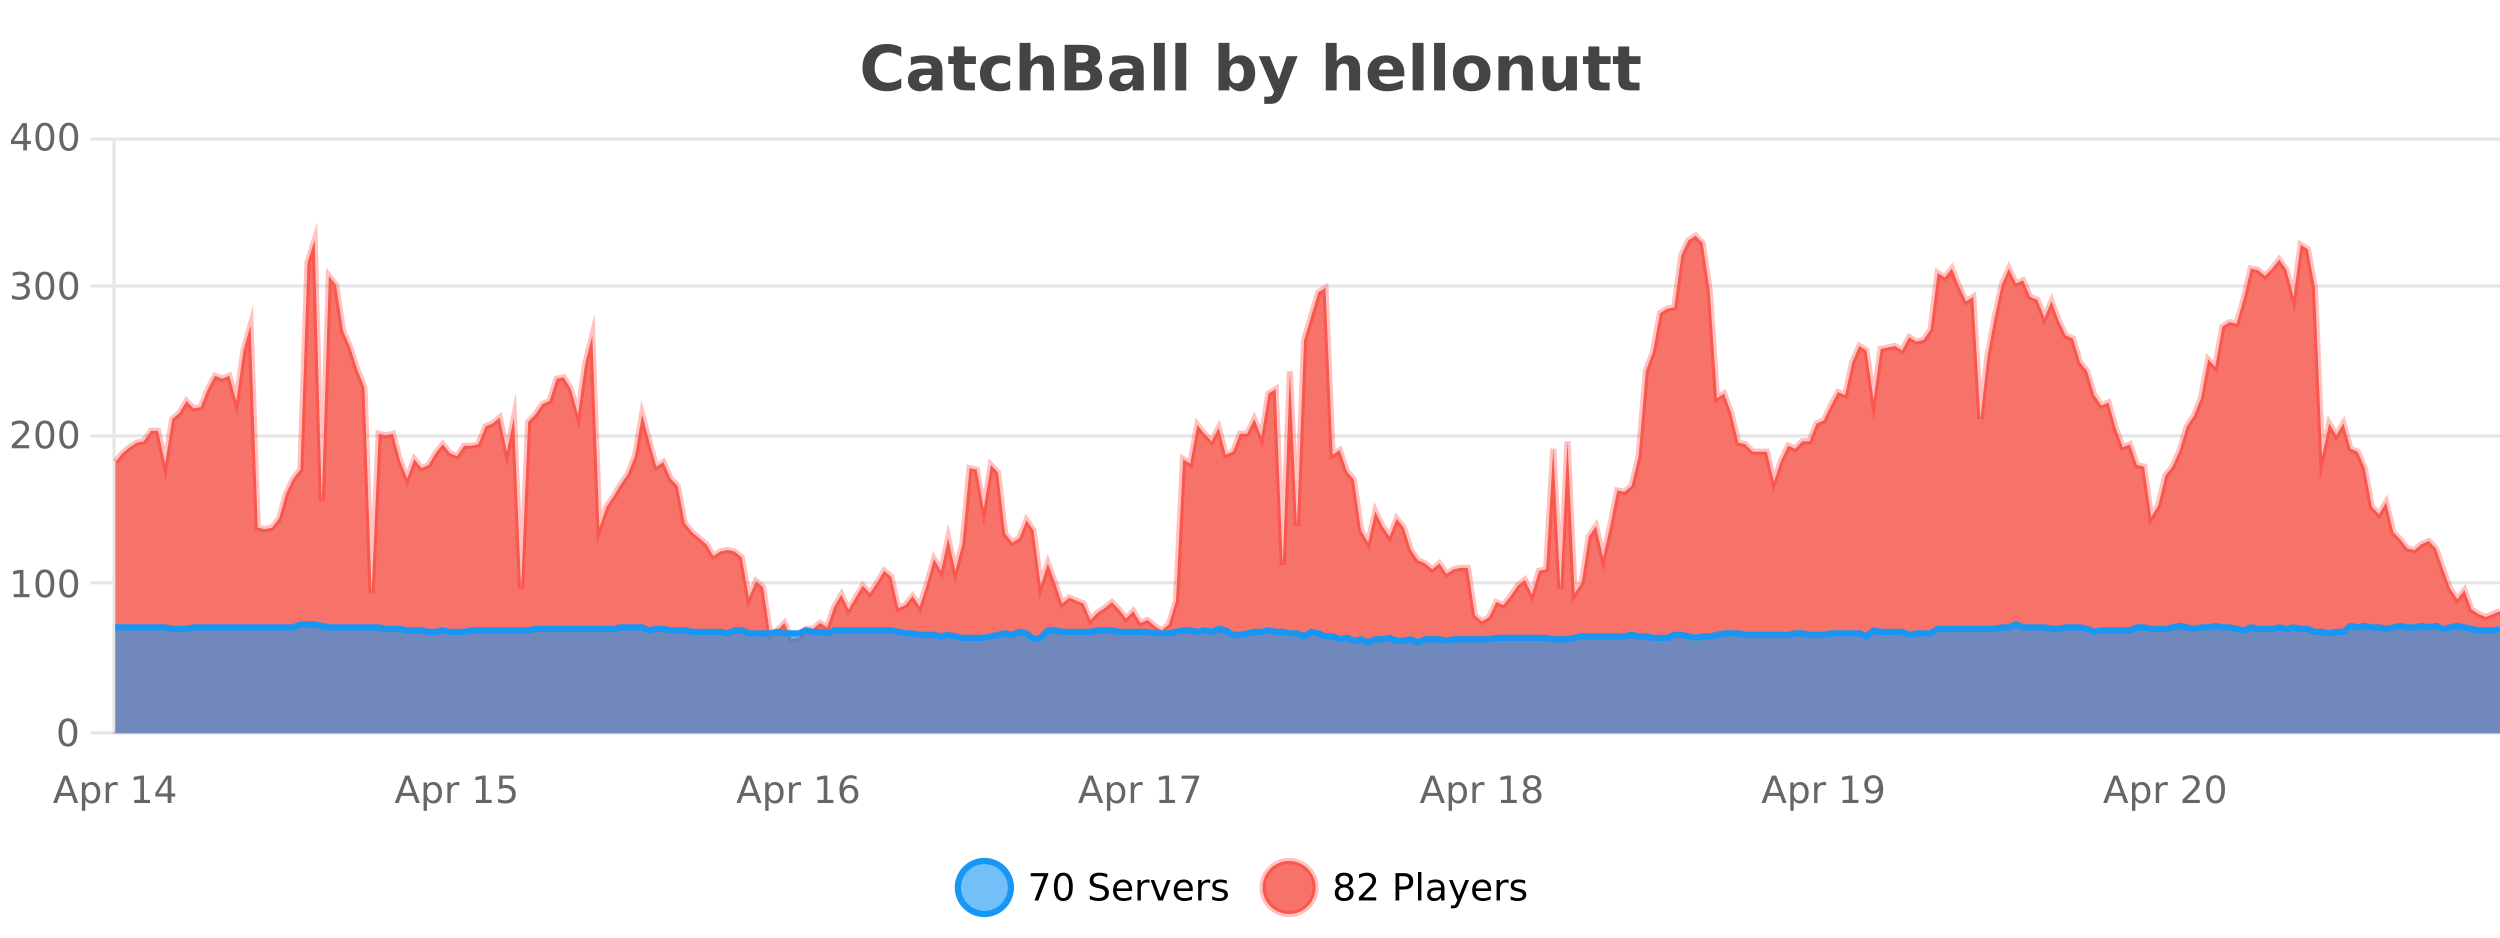 <?xml version="1.0" encoding="UTF-8"?>
<svg xmlns="http://www.w3.org/2000/svg" xmlns:xlink="http://www.w3.org/1999/xlink" width="800pt" height="300pt" viewBox="0 0 800 300" version="1.1">
<defs>
<clipPath id="clip1">
  <path d="M 278 263 L 352 263 L 352 300 L 278 300 Z M 278 263 "/>
</clipPath>
<clipPath id="clip2">
  <path d="M 375 263 L 450 263 L 450 300 L 375 300 Z M 375 263 "/>
</clipPath>
<clipPath id="clip3">
  <path d="M 36.906 75 L 800 75 L 800 234.602 L 36.906 234.602 Z M 36.906 75 "/>
</clipPath>
<clipPath id="clip4">
  <path d="M 35.906 47 L 800 47 L 800 233 L 35.906 233 Z M 35.906 47 "/>
</clipPath>
<clipPath id="clip5">
  <path d="M 36.906 199 L 800 199 L 800 234.602 L 36.906 234.602 Z M 36.906 199 "/>
</clipPath>
<clipPath id="clip6">
  <path d="M 35.906 171 L 800 171 L 800 234 L 35.906 234 Z M 35.906 171 "/>
</clipPath>
</defs>
<g id="surface4403371">
<rect x="0" y="0" width="800" height="300" style="fill:rgb(100%,100%,100%);fill-opacity:1;stroke:none;"/>
<path style="fill:none;stroke-width:1;stroke-linecap:butt;stroke-linejoin:miter;stroke:rgb(0%,0%,0%);stroke-opacity:0.098;stroke-miterlimit:10;" d="M 37 234.5 L 800 234.5 "/>
<path style="fill:none;stroke-width:1;stroke-linecap:butt;stroke-linejoin:miter;stroke:rgb(0%,0%,0%);stroke-opacity:0.098;stroke-miterlimit:10;" d="M 28.906 234.5 L 36 234.5 "/>
<path style="fill:none;stroke-width:1;stroke-linecap:butt;stroke-linejoin:miter;stroke:rgb(0%,0%,0%);stroke-opacity:0.098;stroke-miterlimit:10;" d="M 37 186.5 L 800 186.5 "/>
<path style="fill:none;stroke-width:1;stroke-linecap:butt;stroke-linejoin:miter;stroke:rgb(0%,0%,0%);stroke-opacity:0.098;stroke-miterlimit:10;" d="M 28.906 186.5 L 36 186.5 "/>
<path style="fill:none;stroke-width:1;stroke-linecap:butt;stroke-linejoin:miter;stroke:rgb(0%,0%,0%);stroke-opacity:0.098;stroke-miterlimit:10;" d="M 37 139.5 L 800 139.5 "/>
<path style="fill:none;stroke-width:1;stroke-linecap:butt;stroke-linejoin:miter;stroke:rgb(0%,0%,0%);stroke-opacity:0.098;stroke-miterlimit:10;" d="M 28.906 139.5 L 36 139.5 "/>
<path style="fill:none;stroke-width:1;stroke-linecap:butt;stroke-linejoin:miter;stroke:rgb(0%,0%,0%);stroke-opacity:0.098;stroke-miterlimit:10;" d="M 37 91.5 L 800 91.5 "/>
<path style="fill:none;stroke-width:1;stroke-linecap:butt;stroke-linejoin:miter;stroke:rgb(0%,0%,0%);stroke-opacity:0.098;stroke-miterlimit:10;" d="M 28.906 91.5 L 36 91.5 "/>
<path style="fill:none;stroke-width:1;stroke-linecap:butt;stroke-linejoin:miter;stroke:rgb(0%,0%,0%);stroke-opacity:0.098;stroke-miterlimit:10;" d="M 37 44.5 L 800 44.5 "/>
<path style="fill:none;stroke-width:1;stroke-linecap:butt;stroke-linejoin:miter;stroke:rgb(0%,0%,0%);stroke-opacity:0.098;stroke-miterlimit:10;" d="M 28.906 44.5 L 36 44.5 "/>
<path style=" stroke:none;fill-rule:nonzero;fill:rgb(9.02%,58.824%,95.294%);fill-opacity:0.6;" d="M 323.488 284 C 323.488 288.688 319.688 292.484 315.004 292.484 C 310.316 292.484 306.52 288.688 306.52 284 C 306.52 279.312 310.316 275.516 315.004 275.516 C 319.688 275.516 323.488 279.312 323.488 284 Z M 323.488 284 "/>
<g clip-path="url(#clip1)" clip-rule="nonzero">
<path style="fill:none;stroke-width:2;stroke-linecap:butt;stroke-linejoin:miter;stroke:rgb(9.02%,58.824%,95.294%);stroke-opacity:1;stroke-miterlimit:10;" d="M 323.488 284 C 323.488 288.688 319.688 292.484 315.004 292.484 C 310.316 292.484 306.52 288.688 306.52 284 C 306.52 279.312 310.316 275.516 315.004 275.516 C 319.688 275.516 323.488 279.312 323.488 284 Z M 323.488 284 "/>
</g>
<path style=" stroke:none;fill-rule:nonzero;fill:rgb(0%,0%,0%);fill-opacity:1;" d="M 329.805 279.406 L 335.43 279.406 L 335.43 279.906 L 332.258 288.156 L 331.023 288.156 L 334.008 280.406 L 329.805 280.406 Z M 340.266 280.188 C 339.66 280.188 339.203 280.492 338.891 281.094 C 338.586 281.688 338.438 282.59 338.438 283.797 C 338.438 284.996 338.586 285.898 338.891 286.5 C 339.203 287.094 339.66 287.391 340.266 287.391 C 340.879 287.391 341.336 287.094 341.641 286.5 C 341.953 285.898 342.109 284.996 342.109 283.797 C 342.109 282.59 341.953 281.688 341.641 281.094 C 341.336 280.492 340.879 280.188 340.266 280.188 Z M 340.266 279.25 C 341.242 279.25 341.992 279.641 342.516 280.422 C 343.035 281.195 343.297 282.32 343.297 283.797 C 343.297 285.266 343.035 286.391 342.516 287.172 C 341.992 287.945 341.242 288.328 340.266 288.328 C 339.285 288.328 338.535 287.945 338.016 287.172 C 337.504 286.391 337.25 285.266 337.25 283.797 C 337.25 282.32 337.504 281.195 338.016 280.422 C 338.535 279.641 339.285 279.25 340.266 279.25 Z M 354.324 279.688 L 354.324 280.844 C 353.875 280.637 353.449 280.48 353.043 280.375 C 352.645 280.262 352.266 280.203 351.902 280.203 C 351.254 280.203 350.754 280.328 350.402 280.578 C 350.059 280.828 349.887 281.188 349.887 281.656 C 349.887 282.043 350 282.336 350.23 282.531 C 350.457 282.73 350.902 282.887 351.559 283 L 352.262 283.156 C 353.145 283.324 353.797 283.621 354.215 284.047 C 354.641 284.465 354.855 285.027 354.855 285.734 C 354.855 286.59 354.566 287.234 353.996 287.672 C 353.434 288.109 352.598 288.328 351.496 288.328 C 351.09 288.328 350.652 288.281 350.184 288.188 C 349.715 288.094 349.23 287.953 348.73 287.766 L 348.73 286.547 C 349.207 286.82 349.676 287.023 350.137 287.156 C 350.605 287.293 351.059 287.359 351.496 287.359 C 352.172 287.359 352.691 287.23 353.059 286.969 C 353.434 286.699 353.621 286.32 353.621 285.828 C 353.621 285.402 353.484 285.07 353.215 284.828 C 352.953 284.578 352.52 284.398 351.918 284.281 L 351.199 284.141 C 350.312 283.965 349.672 283.688 349.277 283.312 C 348.891 282.938 348.699 282.418 348.699 281.75 C 348.699 280.969 348.969 280.359 349.512 279.922 C 350.051 279.477 350.801 279.25 351.762 279.25 C 352.176 279.25 352.594 279.289 353.012 279.359 C 353.438 279.434 353.875 279.543 354.324 279.688 Z M 362.27 284.609 L 362.27 285.125 L 357.301 285.125 C 357.352 285.875 357.574 286.445 357.973 286.828 C 358.379 287.215 358.934 287.406 359.645 287.406 C 360.059 287.406 360.461 287.359 360.848 287.266 C 361.242 287.164 361.633 287.008 362.02 286.797 L 362.02 287.828 C 361.621 287.984 361.223 288.105 360.816 288.188 C 360.41 288.281 359.996 288.328 359.582 288.328 C 358.539 288.328 357.711 288.027 357.098 287.422 C 356.48 286.809 356.176 285.98 356.176 284.938 C 356.176 283.867 356.465 283.016 357.051 282.391 C 357.633 281.758 358.414 281.438 359.395 281.438 C 360.277 281.438 360.977 281.727 361.488 282.297 C 362.008 282.859 362.27 283.633 362.27 284.609 Z M 361.191 284.281 C 361.18 283.699 361.012 283.23 360.691 282.875 C 360.367 282.523 359.941 282.344 359.41 282.344 C 358.805 282.344 358.32 282.516 357.957 282.859 C 357.602 283.203 357.398 283.684 357.348 284.297 Z M 367.84 282.594 C 367.715 282.531 367.578 282.484 367.434 282.453 C 367.297 282.414 367.141 282.391 366.965 282.391 C 366.359 282.391 365.891 282.59 365.559 282.984 C 365.234 283.383 365.074 283.953 365.074 284.703 L 365.074 288.156 L 363.996 288.156 L 363.996 281.594 L 365.074 281.594 L 365.074 282.609 C 365.301 282.215 365.598 281.922 365.965 281.734 C 366.328 281.539 366.77 281.438 367.293 281.438 C 367.363 281.438 367.441 281.445 367.527 281.453 C 367.621 281.465 367.719 281.48 367.824 281.5 Z M 368.195 281.594 L 369.336 281.594 L 371.383 287.094 L 373.445 281.594 L 374.586 281.594 L 372.117 288.156 L 370.648 288.156 Z M 381.688 284.609 L 381.688 285.125 L 376.719 285.125 C 376.77 285.875 376.992 286.445 377.391 286.828 C 377.797 287.215 378.352 287.406 379.062 287.406 C 379.477 287.406 379.879 287.359 380.266 287.266 C 380.66 287.164 381.051 287.008 381.438 286.797 L 381.438 287.828 C 381.039 287.984 380.641 288.105 380.234 288.188 C 379.828 288.281 379.414 288.328 379 288.328 C 377.957 288.328 377.129 288.027 376.516 287.422 C 375.898 286.809 375.594 285.98 375.594 284.938 C 375.594 283.867 375.883 283.016 376.469 282.391 C 377.051 281.758 377.832 281.438 378.812 281.438 C 379.695 281.438 380.395 281.727 380.906 282.297 C 381.426 282.859 381.688 283.633 381.688 284.609 Z M 380.609 284.281 C 380.598 283.699 380.43 283.23 380.109 282.875 C 379.785 282.523 379.359 282.344 378.828 282.344 C 378.223 282.344 377.738 282.516 377.375 282.859 C 377.02 283.203 376.816 283.684 376.766 284.297 Z M 387.258 282.594 C 387.133 282.531 386.996 282.484 386.852 282.453 C 386.715 282.414 386.559 282.391 386.383 282.391 C 385.777 282.391 385.309 282.59 384.977 282.984 C 384.652 283.383 384.492 283.953 384.492 284.703 L 384.492 288.156 L 383.414 288.156 L 383.414 281.594 L 384.492 281.594 L 384.492 282.609 C 384.719 282.215 385.016 281.922 385.383 281.734 C 385.746 281.539 386.188 281.438 386.711 281.438 C 386.781 281.438 386.859 281.445 386.945 281.453 C 387.039 281.465 387.137 281.48 387.242 281.5 Z M 392.566 281.781 L 392.566 282.812 C 392.262 282.656 391.945 282.543 391.613 282.469 C 391.289 282.387 390.949 282.344 390.598 282.344 C 390.066 282.344 389.664 282.43 389.395 282.594 C 389.121 282.75 388.988 282.996 388.988 283.328 C 388.988 283.578 389.082 283.777 389.27 283.922 C 389.465 284.059 389.855 284.188 390.441 284.312 L 390.801 284.406 C 391.57 284.562 392.117 284.793 392.441 285.094 C 392.762 285.398 392.926 285.812 392.926 286.344 C 392.926 286.961 392.68 287.445 392.191 287.797 C 391.711 288.152 391.051 288.328 390.207 288.328 C 389.852 288.328 389.48 288.289 389.098 288.219 C 388.723 288.156 388.324 288.059 387.91 287.922 L 387.91 286.797 C 388.305 287.008 388.695 287.164 389.082 287.266 C 389.465 287.371 389.852 287.422 390.238 287.422 C 390.738 287.422 391.121 287.34 391.395 287.172 C 391.676 286.996 391.816 286.746 391.816 286.422 C 391.816 286.133 391.715 285.906 391.52 285.75 C 391.32 285.594 390.887 285.445 390.223 285.297 L 389.848 285.219 C 389.18 285.074 388.695 284.855 388.395 284.562 C 388.102 284.273 387.957 283.875 387.957 283.375 C 387.957 282.75 388.176 282.273 388.613 281.938 C 389.051 281.605 389.668 281.438 390.473 281.438 C 390.867 281.438 391.242 281.469 391.598 281.531 C 391.949 281.586 392.273 281.668 392.566 281.781 Z M 325.004 277.016 "/>
<path style=" stroke:none;fill-rule:nonzero;fill:rgb(96.863%,44.706%,40.784%);fill-opacity:1;" d="M 420.988 284 C 420.988 288.688 417.191 292.484 412.504 292.484 C 407.82 292.484 404.02 288.688 404.02 284 C 404.02 279.312 407.82 275.516 412.504 275.516 C 417.191 275.516 420.988 279.312 420.988 284 Z M 420.988 284 "/>
<g clip-path="url(#clip2)" clip-rule="nonzero">
<path style="fill:none;stroke-width:2;stroke-linecap:butt;stroke-linejoin:miter;stroke:rgb(100%,4.706%,0%);stroke-opacity:0.247;stroke-miterlimit:10;" d="M 420.988 284 C 420.988 288.688 417.191 292.484 412.504 292.484 C 407.82 292.484 404.02 288.688 404.02 284 C 404.02 279.312 407.82 275.516 412.504 275.516 C 417.191 275.516 420.988 279.312 420.988 284 Z M 420.988 284 "/>
</g>
<path style=" stroke:none;fill-rule:nonzero;fill:rgb(0%,0%,0%);fill-opacity:1;" d="M 430.133 284 C 429.57 284 429.125 284.152 428.805 284.453 C 428.48 284.758 428.32 285.168 428.32 285.688 C 428.32 286.219 428.48 286.637 428.805 286.938 C 429.125 287.242 429.57 287.391 430.133 287.391 C 430.695 287.391 431.137 287.242 431.461 286.938 C 431.781 286.637 431.945 286.219 431.945 285.688 C 431.945 285.168 431.781 284.758 431.461 284.453 C 431.148 284.152 430.703 284 430.133 284 Z M 428.945 283.5 C 428.445 283.375 428.047 283.141 427.758 282.797 C 427.477 282.445 427.336 282.016 427.336 281.516 C 427.336 280.82 427.586 280.266 428.086 279.859 C 428.586 279.453 429.266 279.25 430.133 279.25 C 431.008 279.25 431.688 279.453 432.18 279.859 C 432.68 280.266 432.93 280.82 432.93 281.516 C 432.93 282.016 432.789 282.445 432.508 282.797 C 432.227 283.141 431.828 283.375 431.32 283.5 C 431.891 283.637 432.336 283.898 432.648 284.281 C 432.969 284.668 433.133 285.137 433.133 285.688 C 433.133 286.543 432.871 287.199 432.352 287.656 C 431.84 288.105 431.102 288.328 430.133 288.328 C 429.172 288.328 428.434 288.105 427.914 287.656 C 427.391 287.199 427.133 286.543 427.133 285.688 C 427.133 285.137 427.293 284.668 427.617 284.281 C 427.938 283.898 428.383 283.637 428.945 283.5 Z M 428.523 281.625 C 428.523 282.086 428.664 282.438 428.945 282.688 C 429.227 282.938 429.621 283.062 430.133 283.062 C 430.641 283.062 431.039 282.938 431.32 282.688 C 431.609 282.438 431.758 282.086 431.758 281.625 C 431.758 281.18 431.609 280.828 431.32 280.578 C 431.039 280.32 430.641 280.188 430.133 280.188 C 429.621 280.188 429.227 280.32 428.945 280.578 C 428.664 280.828 428.523 281.18 428.523 281.625 Z M 436.25 287.156 L 440.391 287.156 L 440.391 288.156 L 434.828 288.156 L 434.828 287.156 C 435.273 286.699 435.883 286.078 436.656 285.297 C 437.438 284.508 437.926 283.996 438.125 283.766 C 438.508 283.352 438.773 282.996 438.922 282.703 C 439.078 282.402 439.156 282.109 439.156 281.828 C 439.156 281.359 438.988 280.98 438.656 280.688 C 438.332 280.398 437.91 280.25 437.391 280.25 C 437.016 280.25 436.617 280.312 436.203 280.438 C 435.797 280.562 435.359 280.762 434.891 281.031 L 434.891 279.828 C 435.367 279.641 435.812 279.5 436.219 279.406 C 436.633 279.305 437.016 279.25 437.359 279.25 C 438.266 279.25 438.988 279.48 439.531 279.938 C 440.07 280.387 440.344 280.992 440.344 281.75 C 440.344 282.105 440.273 282.445 440.141 282.766 C 440.004 283.09 439.758 283.469 439.406 283.906 C 439.301 284.023 438.988 284.352 438.469 284.891 C 437.945 285.434 437.207 286.188 436.25 287.156 Z M 447.762 280.375 L 447.762 283.672 L 449.246 283.672 C 449.797 283.672 450.223 283.531 450.527 283.25 C 450.828 282.961 450.98 282.547 450.98 282.016 C 450.98 281.496 450.828 281.094 450.527 280.812 C 450.223 280.523 449.797 280.375 449.246 280.375 Z M 446.574 279.406 L 449.246 279.406 C 450.234 279.406 450.98 279.633 451.48 280.078 C 451.98 280.516 452.23 281.164 452.23 282.016 C 452.23 282.883 451.98 283.539 451.48 283.984 C 450.98 284.422 450.234 284.641 449.246 284.641 L 447.762 284.641 L 447.762 288.156 L 446.574 288.156 Z M 453.766 279.031 L 454.844 279.031 L 454.844 288.156 L 453.766 288.156 Z M 460.082 284.859 C 459.215 284.859 458.613 284.961 458.27 285.156 C 457.934 285.355 457.77 285.695 457.77 286.172 C 457.77 286.559 457.895 286.867 458.145 287.094 C 458.402 287.312 458.746 287.422 459.176 287.422 C 459.777 287.422 460.258 287.215 460.613 286.797 C 460.977 286.371 461.16 285.805 461.16 285.094 L 461.16 284.859 Z M 462.238 284.406 L 462.238 288.156 L 461.16 288.156 L 461.16 287.156 C 460.91 287.555 460.602 287.852 460.238 288.047 C 459.871 288.234 459.426 288.328 458.895 288.328 C 458.215 288.328 457.68 288.141 457.285 287.766 C 456.887 287.383 456.691 286.875 456.691 286.25 C 456.691 285.512 456.934 284.953 457.426 284.578 C 457.926 284.203 458.664 284.016 459.645 284.016 L 461.16 284.016 L 461.16 283.906 C 461.16 283.406 460.992 283.023 460.66 282.75 C 460.336 282.48 459.883 282.344 459.301 282.344 C 458.926 282.344 458.555 282.391 458.191 282.484 C 457.836 282.578 457.496 282.715 457.176 282.891 L 457.176 281.891 C 457.57 281.734 457.949 281.621 458.316 281.547 C 458.691 281.477 459.055 281.438 459.41 281.438 C 460.355 281.438 461.066 281.684 461.535 282.172 C 462.004 282.664 462.238 283.406 462.238 284.406 Z M 467.188 288.766 C 466.883 289.547 466.586 290.055 466.297 290.297 C 466.004 290.535 465.617 290.656 465.141 290.656 L 464.281 290.656 L 464.281 289.75 L 464.906 289.75 C 465.207 289.75 465.438 289.676 465.594 289.531 C 465.758 289.395 465.941 289.066 466.141 288.547 L 466.344 288.047 L 463.688 281.594 L 464.828 281.594 L 466.875 286.719 L 468.938 281.594 L 470.078 281.594 Z M 477.18 284.609 L 477.18 285.125 L 472.211 285.125 C 472.262 285.875 472.484 286.445 472.883 286.828 C 473.289 287.215 473.844 287.406 474.555 287.406 C 474.969 287.406 475.371 287.359 475.758 287.266 C 476.152 287.164 476.543 287.008 476.93 286.797 L 476.93 287.828 C 476.531 287.984 476.133 288.105 475.727 288.188 C 475.32 288.281 474.906 288.328 474.492 288.328 C 473.449 288.328 472.621 288.027 472.008 287.422 C 471.391 286.809 471.086 285.98 471.086 284.938 C 471.086 283.867 471.375 283.016 471.961 282.391 C 472.543 281.758 473.324 281.438 474.305 281.438 C 475.188 281.438 475.887 281.727 476.398 282.297 C 476.918 282.859 477.18 283.633 477.18 284.609 Z M 476.102 284.281 C 476.09 283.699 475.922 283.23 475.602 282.875 C 475.277 282.523 474.852 282.344 474.32 282.344 C 473.715 282.344 473.23 282.516 472.867 282.859 C 472.512 283.203 472.309 283.684 472.258 284.297 Z M 482.75 282.594 C 482.625 282.531 482.488 282.484 482.344 282.453 C 482.207 282.414 482.051 282.391 481.875 282.391 C 481.27 282.391 480.801 282.59 480.469 282.984 C 480.145 283.383 479.984 283.953 479.984 284.703 L 479.984 288.156 L 478.906 288.156 L 478.906 281.594 L 479.984 281.594 L 479.984 282.609 C 480.211 282.215 480.508 281.922 480.875 281.734 C 481.238 281.539 481.68 281.438 482.203 281.438 C 482.273 281.438 482.352 281.445 482.438 281.453 C 482.531 281.465 482.629 281.48 482.734 281.5 Z M 488.055 281.781 L 488.055 282.812 C 487.75 282.656 487.434 282.543 487.102 282.469 C 486.777 282.387 486.438 282.344 486.086 282.344 C 485.555 282.344 485.152 282.43 484.883 282.594 C 484.609 282.75 484.477 282.996 484.477 283.328 C 484.477 283.578 484.57 283.777 484.758 283.922 C 484.953 284.059 485.344 284.188 485.93 284.312 L 486.289 284.406 C 487.059 284.562 487.605 284.793 487.93 285.094 C 488.25 285.398 488.414 285.812 488.414 286.344 C 488.414 286.961 488.168 287.445 487.68 287.797 C 487.199 288.152 486.539 288.328 485.695 288.328 C 485.34 288.328 484.969 288.289 484.586 288.219 C 484.211 288.156 483.812 288.059 483.398 287.922 L 483.398 286.797 C 483.793 287.008 484.184 287.164 484.57 287.266 C 484.953 287.371 485.34 287.422 485.727 287.422 C 486.227 287.422 486.609 287.34 486.883 287.172 C 487.164 286.996 487.305 286.746 487.305 286.422 C 487.305 286.133 487.203 285.906 487.008 285.75 C 486.809 285.594 486.375 285.445 485.711 285.297 L 485.336 285.219 C 484.668 285.074 484.184 284.855 483.883 284.562 C 483.59 284.273 483.445 283.875 483.445 283.375 C 483.445 282.75 483.664 282.273 484.102 281.938 C 484.539 281.605 485.156 281.438 485.961 281.438 C 486.355 281.438 486.73 281.469 487.086 281.531 C 487.438 281.586 487.762 281.668 488.055 281.781 Z M 422.504 277.016 "/>
<path style=" stroke:none;fill-rule:nonzero;fill:rgb(26.667%,26.667%,26.667%);fill-opacity:1;" d="M 288.406 28.125 C 287.707 28.48 286.984 28.746 286.234 28.922 C 285.492 29.109 284.711 29.203 283.891 29.203 C 281.461 29.203 279.539 28.527 278.125 27.172 C 276.707 25.809 276 23.965 276 21.641 C 276 19.32 276.707 17.48 278.125 16.125 C 279.539 14.762 281.461 14.078 283.891 14.078 C 284.711 14.078 285.492 14.172 286.234 14.359 C 286.984 14.539 287.707 14.805 288.406 15.156 L 288.406 18.172 C 287.707 17.703 287.02 17.359 286.344 17.141 C 285.664 16.914 284.953 16.797 284.203 16.797 C 282.859 16.797 281.801 17.23 281.031 18.094 C 280.27 18.949 279.891 20.133 279.891 21.641 C 279.891 23.152 280.27 24.34 281.031 25.203 C 281.801 26.059 282.859 26.484 284.203 26.484 C 284.953 26.484 285.664 26.375 286.344 26.156 C 287.02 25.93 287.707 25.578 288.406 25.109 Z M 296.258 24 C 295.527 24 294.98 24.125 294.617 24.375 C 294.25 24.617 294.07 24.98 294.07 25.469 C 294.07 25.906 294.215 26.25 294.508 26.5 C 294.809 26.75 295.219 26.875 295.742 26.875 C 296.398 26.875 296.949 26.641 297.398 26.172 C 297.855 25.703 298.086 25.117 298.086 24.406 L 298.086 24 Z M 301.602 22.688 L 301.602 28.922 L 298.086 28.922 L 298.086 27.297 C 297.617 27.965 297.086 28.449 296.492 28.75 C 295.906 29.051 295.195 29.203 294.352 29.203 C 293.227 29.203 292.309 28.875 291.602 28.219 C 290.891 27.555 290.539 26.695 290.539 25.641 C 290.539 24.359 290.977 23.422 291.852 22.828 C 292.734 22.227 294.125 21.922 296.023 21.922 L 298.086 21.922 L 298.086 21.641 C 298.086 21.09 297.867 20.688 297.43 20.438 C 296.992 20.18 296.309 20.047 295.383 20.047 C 294.633 20.047 293.934 20.125 293.289 20.281 C 292.641 20.43 292.043 20.648 291.492 20.938 L 291.492 18.281 C 292.242 18.094 292.992 17.953 293.742 17.859 C 294.5 17.766 295.262 17.719 296.023 17.719 C 297.992 17.719 299.414 18.109 300.289 18.891 C 301.164 19.664 301.602 20.93 301.602 22.688 Z M 308.672 14.875 L 308.672 17.984 L 312.281 17.984 L 312.281 20.484 L 308.672 20.484 L 308.672 25.125 C 308.672 25.637 308.77 25.98 308.969 26.156 C 309.176 26.336 309.578 26.422 310.172 26.422 L 311.969 26.422 L 311.969 28.922 L 308.969 28.922 C 307.594 28.922 306.613 28.637 306.031 28.062 C 305.457 27.48 305.172 26.5 305.172 25.125 L 305.172 20.484 L 303.438 20.484 L 303.438 17.984 L 305.172 17.984 L 305.172 14.875 Z M 323.25 18.328 L 323.25 21.172 C 322.781 20.852 322.305 20.609 321.828 20.453 C 321.348 20.297 320.848 20.219 320.328 20.219 C 319.359 20.219 318.598 20.508 318.047 21.078 C 317.504 21.641 317.234 22.438 317.234 23.469 C 317.234 24.492 317.504 25.289 318.047 25.859 C 318.598 26.422 319.359 26.703 320.328 26.703 C 320.879 26.703 321.398 26.625 321.891 26.469 C 322.379 26.305 322.832 26.059 323.25 25.734 L 323.25 28.594 C 322.707 28.805 322.156 28.953 321.594 29.047 C 321.031 29.148 320.461 29.203 319.891 29.203 C 317.922 29.203 316.379 28.699 315.266 27.688 C 314.148 26.68 313.594 25.273 313.594 23.469 C 313.594 21.656 314.148 20.246 315.266 19.234 C 316.379 18.227 317.922 17.719 319.891 17.719 C 320.461 17.719 321.023 17.773 321.578 17.875 C 322.141 17.969 322.695 18.121 323.25 18.328 Z M 337.262 22.266 L 337.262 28.922 L 333.746 28.922 L 333.746 23.844 C 333.746 22.887 333.723 22.23 333.684 21.875 C 333.641 21.512 333.566 21.246 333.465 21.078 C 333.328 20.852 333.141 20.672 332.902 20.547 C 332.672 20.422 332.406 20.359 332.105 20.359 C 331.375 20.359 330.801 20.641 330.387 21.203 C 329.969 21.766 329.762 22.547 329.762 23.547 L 329.762 28.922 L 326.277 28.922 L 326.277 13.719 L 329.762 13.719 L 329.762 19.578 C 330.293 18.945 330.855 18.477 331.449 18.172 C 332.043 17.871 332.691 17.719 333.402 17.719 C 334.672 17.719 335.629 18.109 336.277 18.891 C 336.934 19.664 337.262 20.789 337.262 22.266 Z M 346.5 19.984 C 347.094 19.984 347.539 19.855 347.844 19.594 C 348.156 19.336 348.312 18.949 348.312 18.438 C 348.312 17.938 348.156 17.559 347.844 17.297 C 347.539 17.039 347.094 16.906 346.5 16.906 L 344.422 16.906 L 344.422 19.984 Z M 346.625 26.359 C 347.383 26.359 347.953 26.203 348.328 25.891 C 348.711 25.57 348.906 25.086 348.906 24.438 C 348.906 23.805 348.719 23.328 348.344 23.016 C 347.969 22.703 347.395 22.547 346.625 22.547 L 344.422 22.547 L 344.422 26.359 Z M 350.125 21.125 C 350.938 21.355 351.562 21.789 352 22.422 C 352.445 23.047 352.672 23.82 352.672 24.734 C 352.672 26.141 352.191 27.195 351.234 27.891 C 350.285 28.578 348.844 28.922 346.906 28.922 L 340.672 28.922 L 340.672 14.344 L 346.312 14.344 C 348.332 14.344 349.797 14.652 350.703 15.266 C 351.617 15.871 352.078 16.852 352.078 18.203 C 352.078 18.914 351.91 19.516 351.578 20.016 C 351.242 20.508 350.758 20.875 350.125 21.125 Z M 360.648 24 C 359.918 24 359.371 24.125 359.008 24.375 C 358.641 24.617 358.461 24.98 358.461 25.469 C 358.461 25.906 358.605 26.25 358.898 26.5 C 359.199 26.75 359.609 26.875 360.133 26.875 C 360.789 26.875 361.34 26.641 361.789 26.172 C 362.246 25.703 362.477 25.117 362.477 24.406 L 362.477 24 Z M 365.992 22.688 L 365.992 28.922 L 362.477 28.922 L 362.477 27.297 C 362.008 27.965 361.477 28.449 360.883 28.75 C 360.297 29.051 359.586 29.203 358.742 29.203 C 357.617 29.203 356.699 28.875 355.992 28.219 C 355.281 27.555 354.93 26.695 354.93 25.641 C 354.93 24.359 355.367 23.422 356.242 22.828 C 357.125 22.227 358.516 21.922 360.414 21.922 L 362.477 21.922 L 362.477 21.641 C 362.477 21.09 362.258 20.688 361.82 20.438 C 361.383 20.18 360.699 20.047 359.773 20.047 C 359.023 20.047 358.324 20.125 357.68 20.281 C 357.031 20.43 356.434 20.648 355.883 20.938 L 355.883 18.281 C 356.633 18.094 357.383 17.953 358.133 17.859 C 358.891 17.766 359.652 17.719 360.414 17.719 C 362.383 17.719 363.805 18.109 364.68 18.891 C 365.555 19.664 365.992 20.93 365.992 22.688 Z M 369.258 13.719 L 372.742 13.719 L 372.742 28.922 L 369.258 28.922 Z M 376.109 13.719 L 379.594 13.719 L 379.594 28.922 L 376.109 28.922 Z M 395.742 26.672 C 396.492 26.672 397.062 26.402 397.461 25.859 C 397.855 25.309 398.055 24.512 398.055 23.469 C 398.055 22.43 397.855 21.637 397.461 21.094 C 397.062 20.543 396.492 20.266 395.742 20.266 C 394.992 20.266 394.414 20.543 394.008 21.094 C 393.609 21.637 393.414 22.43 393.414 23.469 C 393.414 24.5 393.609 25.293 394.008 25.844 C 394.414 26.398 394.992 26.672 395.742 26.672 Z M 393.414 19.578 C 393.902 18.945 394.438 18.477 395.023 18.172 C 395.605 17.871 396.277 17.719 397.039 17.719 C 398.391 17.719 399.5 18.258 400.367 19.328 C 401.23 20.402 401.664 21.781 401.664 23.469 C 401.664 25.148 401.23 26.523 400.367 27.594 C 399.5 28.668 398.391 29.203 397.039 29.203 C 396.277 29.203 395.605 29.051 395.023 28.75 C 394.438 28.449 393.902 27.98 393.414 27.344 L 393.414 28.922 L 389.93 28.922 L 389.93 13.719 L 393.414 13.719 Z M 402.809 17.984 L 406.293 17.984 L 409.246 25.406 L 411.746 17.984 L 415.23 17.984 L 410.637 29.953 C 410.176 31.172 409.637 32.02 409.012 32.5 C 408.395 32.988 407.59 33.234 406.59 33.234 L 404.559 33.234 L 404.559 30.938 L 405.652 30.938 C 406.246 30.938 406.676 30.844 406.949 30.656 C 407.219 30.469 407.426 30.129 407.574 29.641 L 407.684 29.344 Z M 435.23 22.266 L 435.23 28.922 L 431.715 28.922 L 431.715 23.844 C 431.715 22.887 431.691 22.23 431.652 21.875 C 431.609 21.512 431.535 21.246 431.434 21.078 C 431.297 20.852 431.109 20.672 430.871 20.547 C 430.641 20.422 430.375 20.359 430.074 20.359 C 429.344 20.359 428.77 20.641 428.355 21.203 C 427.938 21.766 427.73 22.547 427.73 23.547 L 427.73 28.922 L 424.246 28.922 L 424.246 13.719 L 427.73 13.719 L 427.73 19.578 C 428.262 18.945 428.824 18.477 429.418 18.172 C 430.012 17.871 430.66 17.719 431.371 17.719 C 432.641 17.719 433.598 18.109 434.246 18.891 C 434.902 19.664 435.23 20.789 435.23 22.266 Z M 449.391 23.422 L 449.391 24.422 L 441.219 24.422 C 441.301 25.246 441.598 25.859 442.109 26.266 C 442.617 26.672 443.328 26.875 444.234 26.875 C 444.973 26.875 445.727 26.766 446.5 26.547 C 447.27 26.328 448.062 26 448.875 25.562 L 448.875 28.25 C 448.051 28.562 447.223 28.797 446.391 28.953 C 445.566 29.117 444.742 29.203 443.922 29.203 C 441.941 29.203 440.398 28.703 439.297 27.703 C 438.203 26.695 437.656 25.281 437.656 23.469 C 437.656 21.68 438.191 20.273 439.266 19.25 C 440.348 18.23 441.832 17.719 443.719 17.719 C 445.438 17.719 446.812 18.242 447.844 19.281 C 448.875 20.312 449.391 21.695 449.391 23.422 Z M 445.797 22.266 C 445.797 21.602 445.602 21.062 445.219 20.656 C 444.832 20.25 444.328 20.047 443.703 20.047 C 443.023 20.047 442.473 20.242 442.047 20.625 C 441.629 21 441.367 21.547 441.266 22.266 Z M 452.047 13.719 L 455.531 13.719 L 455.531 28.922 L 452.047 28.922 Z M 458.906 13.719 L 462.391 13.719 L 462.391 28.922 L 458.906 28.922 Z M 470.961 20.219 C 470.18 20.219 469.586 20.5 469.18 21.062 C 468.773 21.617 468.57 22.418 468.57 23.469 C 468.57 24.512 468.773 25.312 469.18 25.875 C 469.586 26.43 470.18 26.703 470.961 26.703 C 471.719 26.703 472.297 26.43 472.695 25.875 C 473.102 25.312 473.305 24.512 473.305 23.469 C 473.305 22.418 473.102 21.617 472.695 21.062 C 472.297 20.5 471.719 20.219 470.961 20.219 Z M 470.961 17.719 C 472.836 17.719 474.297 18.23 475.352 19.25 C 476.414 20.262 476.945 21.668 476.945 23.469 C 476.945 25.262 476.414 26.668 475.352 27.688 C 474.297 28.699 472.836 29.203 470.961 29.203 C 469.062 29.203 467.586 28.699 466.523 27.688 C 465.461 26.668 464.93 25.262 464.93 23.469 C 464.93 21.668 465.461 20.262 466.523 19.25 C 467.586 18.23 469.062 17.719 470.961 17.719 Z M 490.484 22.266 L 490.484 28.922 L 486.969 28.922 L 486.969 23.828 C 486.969 22.883 486.945 22.23 486.906 21.875 C 486.863 21.512 486.789 21.246 486.688 21.078 C 486.551 20.852 486.363 20.672 486.125 20.547 C 485.895 20.422 485.629 20.359 485.328 20.359 C 484.598 20.359 484.023 20.641 483.609 21.203 C 483.191 21.766 482.984 22.547 482.984 23.547 L 482.984 28.922 L 479.5 28.922 L 479.5 17.984 L 482.984 17.984 L 482.984 19.578 C 483.516 18.945 484.078 18.477 484.672 18.172 C 485.266 17.871 485.914 17.719 486.625 17.719 C 487.895 17.719 488.852 18.109 489.5 18.891 C 490.156 19.664 490.484 20.789 490.484 22.266 Z M 493.613 24.656 L 493.613 17.984 L 497.129 17.984 L 497.129 19.078 C 497.129 19.672 497.121 20.418 497.113 21.312 C 497.113 22.211 497.113 22.805 497.113 23.094 C 497.113 23.98 497.133 24.617 497.176 25 C 497.227 25.387 497.305 25.668 497.41 25.844 C 497.555 26.074 497.742 26.25 497.973 26.375 C 498.199 26.5 498.465 26.562 498.77 26.562 C 499.496 26.562 500.07 26.281 500.488 25.719 C 500.902 25.156 501.113 24.383 501.113 23.391 L 501.113 17.984 L 504.613 17.984 L 504.613 28.922 L 501.113 28.922 L 501.113 27.344 C 500.582 27.98 500.02 28.449 499.426 28.75 C 498.84 29.051 498.195 29.203 497.488 29.203 C 496.227 29.203 495.262 28.82 494.598 28.047 C 493.941 27.266 493.613 26.137 493.613 24.656 Z M 511.789 14.875 L 511.789 17.984 L 515.398 17.984 L 515.398 20.484 L 511.789 20.484 L 511.789 25.125 C 511.789 25.637 511.887 25.98 512.086 26.156 C 512.293 26.336 512.695 26.422 513.289 26.422 L 515.086 26.422 L 515.086 28.922 L 512.086 28.922 C 510.711 28.922 509.73 28.637 509.148 28.062 C 508.574 27.48 508.289 26.5 508.289 25.125 L 508.289 20.484 L 506.555 20.484 L 506.555 17.984 L 508.289 17.984 L 508.289 14.875 Z M 521.352 14.875 L 521.352 17.984 L 524.961 17.984 L 524.961 20.484 L 521.352 20.484 L 521.352 25.125 C 521.352 25.637 521.449 25.98 521.648 26.156 C 521.855 26.336 522.258 26.422 522.852 26.422 L 524.648 26.422 L 524.648 28.922 L 521.648 28.922 C 520.273 28.922 519.293 28.637 518.711 28.062 C 518.137 27.48 517.852 26.5 517.852 25.125 L 517.852 20.484 L 516.117 20.484 L 516.117 17.984 L 517.852 17.984 L 517.852 14.875 Z M 275 10.359 "/>
<path style="fill:none;stroke-width:1;stroke-linecap:butt;stroke-linejoin:miter;stroke:rgb(0%,0%,0%);stroke-opacity:0.098;stroke-miterlimit:10;" d="M 36 234.5 L 801 234.5 "/>
<path style=" stroke:none;fill-rule:nonzero;fill:rgb(40%,40%,40%);fill-opacity:1;" d="M 21.016 249.375 L 19.406 253.719 L 22.625 253.719 Z M 20.344 248.203 L 21.688 248.203 L 25.016 256.953 L 23.781 256.953 L 22.984 254.703 L 19.047 254.703 L 18.25 256.953 L 17 256.953 Z M 27.289 255.969 L 27.289 259.453 L 26.211 259.453 L 26.211 250.391 L 27.289 250.391 L 27.289 251.391 C 27.516 250.996 27.805 250.703 28.148 250.516 C 28.492 250.328 28.902 250.234 29.383 250.234 C 30.184 250.234 30.836 250.555 31.336 251.188 C 31.836 251.812 32.086 252.641 32.086 253.672 C 32.086 254.703 31.836 255.539 31.336 256.172 C 30.836 256.809 30.184 257.125 29.383 257.125 C 28.902 257.125 28.492 257.031 28.148 256.844 C 27.805 256.648 27.516 256.355 27.289 255.969 Z M 30.961 253.672 C 30.961 252.883 30.793 252.262 30.461 251.812 C 30.137 251.367 29.695 251.141 29.133 251.141 C 28.559 251.141 28.105 251.367 27.773 251.812 C 27.449 252.262 27.289 252.883 27.289 253.672 C 27.289 254.465 27.449 255.09 27.773 255.547 C 28.105 255.996 28.559 256.219 29.133 256.219 C 29.695 256.219 30.137 255.996 30.461 255.547 C 30.793 255.09 30.961 254.465 30.961 253.672 Z M 37.672 251.391 C 37.547 251.328 37.41 251.281 37.266 251.25 C 37.129 251.211 36.973 251.188 36.797 251.188 C 36.191 251.188 35.723 251.387 35.391 251.781 C 35.066 252.18 34.906 252.75 34.906 253.5 L 34.906 256.953 L 33.828 256.953 L 33.828 250.391 L 34.906 250.391 L 34.906 251.406 C 35.133 251.012 35.43 250.719 35.797 250.531 C 36.16 250.336 36.602 250.234 37.125 250.234 C 37.195 250.234 37.273 250.242 37.359 250.25 C 37.453 250.262 37.551 250.277 37.656 250.297 Z M 42.965 255.953 L 44.902 255.953 L 44.902 249.281 L 42.793 249.703 L 42.793 248.625 L 44.887 248.203 L 46.074 248.203 L 46.074 255.953 L 48.012 255.953 L 48.012 256.953 L 42.965 256.953 Z M 53.648 249.234 L 50.664 253.906 L 53.648 253.906 Z M 53.336 248.203 L 54.836 248.203 L 54.836 253.906 L 56.086 253.906 L 56.086 254.891 L 54.836 254.891 L 54.836 256.953 L 53.648 256.953 L 53.648 254.891 L 49.711 254.891 L 49.711 253.75 Z M 16.906 245.816 "/>
<path style=" stroke:none;fill-rule:nonzero;fill:rgb(40%,40%,40%);fill-opacity:1;" d="M 130.352 249.375 L 128.742 253.719 L 131.961 253.719 Z M 129.68 248.203 L 131.023 248.203 L 134.352 256.953 L 133.117 256.953 L 132.32 254.703 L 128.383 254.703 L 127.586 256.953 L 126.336 256.953 Z M 136.625 255.969 L 136.625 259.453 L 135.547 259.453 L 135.547 250.391 L 136.625 250.391 L 136.625 251.391 C 136.852 250.996 137.141 250.703 137.484 250.516 C 137.828 250.328 138.238 250.234 138.719 250.234 C 139.52 250.234 140.172 250.555 140.672 251.188 C 141.172 251.812 141.422 252.641 141.422 253.672 C 141.422 254.703 141.172 255.539 140.672 256.172 C 140.172 256.809 139.52 257.125 138.719 257.125 C 138.238 257.125 137.828 257.031 137.484 256.844 C 137.141 256.648 136.852 256.355 136.625 255.969 Z M 140.297 253.672 C 140.297 252.883 140.129 252.262 139.797 251.812 C 139.473 251.367 139.031 251.141 138.469 251.141 C 137.895 251.141 137.441 251.367 137.109 251.812 C 136.785 252.262 136.625 252.883 136.625 253.672 C 136.625 254.465 136.785 255.09 137.109 255.547 C 137.441 255.996 137.895 256.219 138.469 256.219 C 139.031 256.219 139.473 255.996 139.797 255.547 C 140.129 255.09 140.297 254.465 140.297 253.672 Z M 147.008 251.391 C 146.883 251.328 146.746 251.281 146.602 251.25 C 146.465 251.211 146.309 251.188 146.133 251.188 C 145.527 251.188 145.059 251.387 144.727 251.781 C 144.402 252.18 144.242 252.75 144.242 253.5 L 144.242 256.953 L 143.164 256.953 L 143.164 250.391 L 144.242 250.391 L 144.242 251.406 C 144.469 251.012 144.766 250.719 145.133 250.531 C 145.496 250.336 145.938 250.234 146.461 250.234 C 146.531 250.234 146.609 250.242 146.695 250.25 C 146.789 250.262 146.887 250.277 146.992 250.297 Z M 152.301 255.953 L 154.238 255.953 L 154.238 249.281 L 152.129 249.703 L 152.129 248.625 L 154.223 248.203 L 155.41 248.203 L 155.41 255.953 L 157.348 255.953 L 157.348 256.953 L 152.301 256.953 Z M 159.75 248.203 L 164.391 248.203 L 164.391 249.203 L 160.828 249.203 L 160.828 251.344 C 161.004 251.281 161.176 251.242 161.344 251.219 C 161.52 251.188 161.691 251.172 161.859 251.172 C 162.836 251.172 163.613 251.445 164.188 251.984 C 164.758 252.516 165.047 253.234 165.047 254.141 C 165.047 255.09 164.75 255.824 164.156 256.344 C 163.57 256.867 162.75 257.125 161.688 257.125 C 161.312 257.125 160.93 257.094 160.547 257.031 C 160.172 256.969 159.781 256.875 159.375 256.75 L 159.375 255.562 C 159.727 255.75 160.094 255.891 160.469 255.984 C 160.844 256.078 161.238 256.125 161.656 256.125 C 162.332 256.125 162.867 255.949 163.266 255.594 C 163.66 255.242 163.859 254.758 163.859 254.141 C 163.859 253.539 163.66 253.059 163.266 252.703 C 162.867 252.352 162.332 252.172 161.656 252.172 C 161.344 252.172 161.023 252.211 160.703 252.281 C 160.391 252.344 160.07 252.449 159.75 252.594 Z M 126.242 245.816 "/>
<path style=" stroke:none;fill-rule:nonzero;fill:rgb(40%,40%,40%);fill-opacity:1;" d="M 239.691 249.375 L 238.082 253.719 L 241.301 253.719 Z M 239.02 248.203 L 240.363 248.203 L 243.691 256.953 L 242.457 256.953 L 241.66 254.703 L 237.723 254.703 L 236.926 256.953 L 235.676 256.953 Z M 245.961 255.969 L 245.961 259.453 L 244.883 259.453 L 244.883 250.391 L 245.961 250.391 L 245.961 251.391 C 246.188 250.996 246.477 250.703 246.82 250.516 C 247.164 250.328 247.574 250.234 248.055 250.234 C 248.855 250.234 249.508 250.555 250.008 251.188 C 250.508 251.812 250.758 252.641 250.758 253.672 C 250.758 254.703 250.508 255.539 250.008 256.172 C 249.508 256.809 248.855 257.125 248.055 257.125 C 247.574 257.125 247.164 257.031 246.82 256.844 C 246.477 256.648 246.188 256.355 245.961 255.969 Z M 249.633 253.672 C 249.633 252.883 249.465 252.262 249.133 251.812 C 248.809 251.367 248.367 251.141 247.805 251.141 C 247.23 251.141 246.777 251.367 246.445 251.812 C 246.121 252.262 245.961 252.883 245.961 253.672 C 245.961 254.465 246.121 255.09 246.445 255.547 C 246.777 255.996 247.23 256.219 247.805 256.219 C 248.367 256.219 248.809 255.996 249.133 255.547 C 249.465 255.09 249.633 254.465 249.633 253.672 Z M 256.344 251.391 C 256.219 251.328 256.082 251.281 255.938 251.25 C 255.801 251.211 255.645 251.188 255.469 251.188 C 254.863 251.188 254.395 251.387 254.062 251.781 C 253.738 252.18 253.578 252.75 253.578 253.5 L 253.578 256.953 L 252.5 256.953 L 252.5 250.391 L 253.578 250.391 L 253.578 251.406 C 253.805 251.012 254.102 250.719 254.469 250.531 C 254.832 250.336 255.273 250.234 255.797 250.234 C 255.867 250.234 255.945 250.242 256.031 250.25 C 256.125 250.262 256.223 250.277 256.328 250.297 Z M 261.641 255.953 L 263.578 255.953 L 263.578 249.281 L 261.469 249.703 L 261.469 248.625 L 263.562 248.203 L 264.75 248.203 L 264.75 255.953 L 266.688 255.953 L 266.688 256.953 L 261.641 256.953 Z M 271.758 252.109 C 271.227 252.109 270.805 252.293 270.492 252.656 C 270.18 253.023 270.023 253.516 270.023 254.141 C 270.023 254.777 270.18 255.277 270.492 255.641 C 270.805 256.008 271.227 256.188 271.758 256.188 C 272.289 256.188 272.703 256.008 273.008 255.641 C 273.32 255.277 273.477 254.777 273.477 254.141 C 273.477 253.516 273.32 253.023 273.008 252.656 C 272.703 252.293 272.289 252.109 271.758 252.109 Z M 274.102 248.391 L 274.102 249.469 C 273.797 249.336 273.496 249.23 273.195 249.156 C 272.891 249.086 272.594 249.047 272.305 249.047 C 271.523 249.047 270.922 249.312 270.508 249.844 C 270.102 250.367 269.867 251.156 269.805 252.219 C 270.031 251.887 270.32 251.633 270.664 251.453 C 271.016 251.266 271.402 251.172 271.82 251.172 C 272.695 251.172 273.387 251.438 273.898 251.969 C 274.406 252.5 274.664 253.227 274.664 254.141 C 274.664 255.047 274.398 255.773 273.867 256.312 C 273.336 256.855 272.633 257.125 271.758 257.125 C 270.734 257.125 269.961 256.742 269.43 255.969 C 268.898 255.188 268.633 254.062 268.633 252.594 C 268.633 251.211 268.961 250.105 269.617 249.281 C 270.273 248.461 271.152 248.047 272.258 248.047 C 272.547 248.047 272.844 248.078 273.148 248.141 C 273.449 248.195 273.766 248.277 274.102 248.391 Z M 235.582 245.816 "/>
<path style=" stroke:none;fill-rule:nonzero;fill:rgb(40%,40%,40%);fill-opacity:1;" d="M 349.031 249.375 L 347.422 253.719 L 350.641 253.719 Z M 348.359 248.203 L 349.703 248.203 L 353.031 256.953 L 351.797 256.953 L 351 254.703 L 347.062 254.703 L 346.266 256.953 L 345.016 256.953 Z M 355.305 255.969 L 355.305 259.453 L 354.227 259.453 L 354.227 250.391 L 355.305 250.391 L 355.305 251.391 C 355.531 250.996 355.82 250.703 356.164 250.516 C 356.508 250.328 356.918 250.234 357.398 250.234 C 358.199 250.234 358.852 250.555 359.352 251.188 C 359.852 251.812 360.102 252.641 360.102 253.672 C 360.102 254.703 359.852 255.539 359.352 256.172 C 358.852 256.809 358.199 257.125 357.398 257.125 C 356.918 257.125 356.508 257.031 356.164 256.844 C 355.82 256.648 355.531 256.355 355.305 255.969 Z M 358.977 253.672 C 358.977 252.883 358.809 252.262 358.477 251.812 C 358.152 251.367 357.711 251.141 357.148 251.141 C 356.574 251.141 356.121 251.367 355.789 251.812 C 355.465 252.262 355.305 252.883 355.305 253.672 C 355.305 254.465 355.465 255.09 355.789 255.547 C 356.121 255.996 356.574 256.219 357.148 256.219 C 357.711 256.219 358.152 255.996 358.477 255.547 C 358.809 255.09 358.977 254.465 358.977 253.672 Z M 365.688 251.391 C 365.562 251.328 365.426 251.281 365.281 251.25 C 365.145 251.211 364.988 251.188 364.812 251.188 C 364.207 251.188 363.738 251.387 363.406 251.781 C 363.082 252.18 362.922 252.75 362.922 253.5 L 362.922 256.953 L 361.844 256.953 L 361.844 250.391 L 362.922 250.391 L 362.922 251.406 C 363.148 251.012 363.445 250.719 363.812 250.531 C 364.176 250.336 364.617 250.234 365.141 250.234 C 365.211 250.234 365.289 250.242 365.375 250.25 C 365.469 250.262 365.566 250.277 365.672 250.297 Z M 370.98 255.953 L 372.918 255.953 L 372.918 249.281 L 370.809 249.703 L 370.809 248.625 L 372.902 248.203 L 374.09 248.203 L 374.09 255.953 L 376.027 255.953 L 376.027 256.953 L 370.98 256.953 Z M 378.117 248.203 L 383.742 248.203 L 383.742 248.703 L 380.57 256.953 L 379.336 256.953 L 382.32 249.203 L 378.117 249.203 Z M 344.922 245.816 "/>
<path style=" stroke:none;fill-rule:nonzero;fill:rgb(40%,40%,40%);fill-opacity:1;" d="M 458.371 249.375 L 456.762 253.719 L 459.98 253.719 Z M 457.699 248.203 L 459.043 248.203 L 462.371 256.953 L 461.137 256.953 L 460.34 254.703 L 456.402 254.703 L 455.605 256.953 L 454.355 256.953 Z M 464.641 255.969 L 464.641 259.453 L 463.562 259.453 L 463.562 250.391 L 464.641 250.391 L 464.641 251.391 C 464.867 250.996 465.156 250.703 465.5 250.516 C 465.844 250.328 466.254 250.234 466.734 250.234 C 467.535 250.234 468.188 250.555 468.688 251.188 C 469.188 251.812 469.438 252.641 469.438 253.672 C 469.438 254.703 469.188 255.539 468.688 256.172 C 468.188 256.809 467.535 257.125 466.734 257.125 C 466.254 257.125 465.844 257.031 465.5 256.844 C 465.156 256.648 464.867 256.355 464.641 255.969 Z M 468.312 253.672 C 468.312 252.883 468.145 252.262 467.812 251.812 C 467.488 251.367 467.047 251.141 466.484 251.141 C 465.91 251.141 465.457 251.367 465.125 251.812 C 464.801 252.262 464.641 252.883 464.641 253.672 C 464.641 254.465 464.801 255.09 465.125 255.547 C 465.457 255.996 465.91 256.219 466.484 256.219 C 467.047 256.219 467.488 255.996 467.812 255.547 C 468.145 255.09 468.312 254.465 468.312 253.672 Z M 475.023 251.391 C 474.898 251.328 474.762 251.281 474.617 251.25 C 474.48 251.211 474.324 251.188 474.148 251.188 C 473.543 251.188 473.074 251.387 472.742 251.781 C 472.418 252.18 472.258 252.75 472.258 253.5 L 472.258 256.953 L 471.18 256.953 L 471.18 250.391 L 472.258 250.391 L 472.258 251.406 C 472.484 251.012 472.781 250.719 473.148 250.531 C 473.512 250.336 473.953 250.234 474.477 250.234 C 474.547 250.234 474.625 250.242 474.711 250.25 C 474.805 250.262 474.902 250.277 475.008 250.297 Z M 480.32 255.953 L 482.258 255.953 L 482.258 249.281 L 480.148 249.703 L 480.148 248.625 L 482.242 248.203 L 483.43 248.203 L 483.43 255.953 L 485.367 255.953 L 485.367 256.953 L 480.32 256.953 Z M 490.281 252.797 C 489.719 252.797 489.273 252.949 488.953 253.25 C 488.629 253.555 488.469 253.965 488.469 254.484 C 488.469 255.016 488.629 255.434 488.953 255.734 C 489.273 256.039 489.719 256.188 490.281 256.188 C 490.844 256.188 491.285 256.039 491.609 255.734 C 491.93 255.434 492.094 255.016 492.094 254.484 C 492.094 253.965 491.93 253.555 491.609 253.25 C 491.297 252.949 490.852 252.797 490.281 252.797 Z M 489.094 252.297 C 488.594 252.172 488.195 251.938 487.906 251.594 C 487.625 251.242 487.484 250.812 487.484 250.312 C 487.484 249.617 487.734 249.062 488.234 248.656 C 488.734 248.25 489.414 248.047 490.281 248.047 C 491.156 248.047 491.836 248.25 492.328 248.656 C 492.828 249.062 493.078 249.617 493.078 250.312 C 493.078 250.812 492.938 251.242 492.656 251.594 C 492.375 251.938 491.977 252.172 491.469 252.297 C 492.039 252.434 492.484 252.695 492.797 253.078 C 493.117 253.465 493.281 253.934 493.281 254.484 C 493.281 255.34 493.02 255.996 492.5 256.453 C 491.988 256.902 491.25 257.125 490.281 257.125 C 489.32 257.125 488.582 256.902 488.062 256.453 C 487.539 255.996 487.281 255.34 487.281 254.484 C 487.281 253.934 487.441 253.465 487.766 253.078 C 488.086 252.695 488.531 252.434 489.094 252.297 Z M 488.672 250.422 C 488.672 250.883 488.812 251.234 489.094 251.484 C 489.375 251.734 489.77 251.859 490.281 251.859 C 490.789 251.859 491.188 251.734 491.469 251.484 C 491.758 251.234 491.906 250.883 491.906 250.422 C 491.906 249.977 491.758 249.625 491.469 249.375 C 491.188 249.117 490.789 248.984 490.281 248.984 C 489.77 248.984 489.375 249.117 489.094 249.375 C 488.812 249.625 488.672 249.977 488.672 250.422 Z M 454.262 245.816 "/>
<path style=" stroke:none;fill-rule:nonzero;fill:rgb(40%,40%,40%);fill-opacity:1;" d="M 567.711 249.375 L 566.102 253.719 L 569.32 253.719 Z M 567.039 248.203 L 568.383 248.203 L 571.711 256.953 L 570.477 256.953 L 569.68 254.703 L 565.742 254.703 L 564.945 256.953 L 563.695 256.953 Z M 573.984 255.969 L 573.984 259.453 L 572.906 259.453 L 572.906 250.391 L 573.984 250.391 L 573.984 251.391 C 574.211 250.996 574.5 250.703 574.844 250.516 C 575.188 250.328 575.598 250.234 576.078 250.234 C 576.879 250.234 577.531 250.555 578.031 251.188 C 578.531 251.812 578.781 252.641 578.781 253.672 C 578.781 254.703 578.531 255.539 578.031 256.172 C 577.531 256.809 576.879 257.125 576.078 257.125 C 575.598 257.125 575.188 257.031 574.844 256.844 C 574.5 256.648 574.211 256.355 573.984 255.969 Z M 577.656 253.672 C 577.656 252.883 577.488 252.262 577.156 251.812 C 576.832 251.367 576.391 251.141 575.828 251.141 C 575.254 251.141 574.801 251.367 574.469 251.812 C 574.145 252.262 573.984 252.883 573.984 253.672 C 573.984 254.465 574.145 255.09 574.469 255.547 C 574.801 255.996 575.254 256.219 575.828 256.219 C 576.391 256.219 576.832 255.996 577.156 255.547 C 577.488 255.09 577.656 254.465 577.656 253.672 Z M 584.367 251.391 C 584.242 251.328 584.105 251.281 583.961 251.25 C 583.824 251.211 583.668 251.188 583.492 251.188 C 582.887 251.188 582.418 251.387 582.086 251.781 C 581.762 252.18 581.602 252.75 581.602 253.5 L 581.602 256.953 L 580.523 256.953 L 580.523 250.391 L 581.602 250.391 L 581.602 251.406 C 581.828 251.012 582.125 250.719 582.492 250.531 C 582.855 250.336 583.297 250.234 583.82 250.234 C 583.891 250.234 583.969 250.242 584.055 250.25 C 584.148 250.262 584.246 250.277 584.352 250.297 Z M 589.66 255.953 L 591.598 255.953 L 591.598 249.281 L 589.488 249.703 L 589.488 248.625 L 591.582 248.203 L 592.77 248.203 L 592.77 255.953 L 594.707 255.953 L 594.707 256.953 L 589.66 256.953 Z M 597.125 256.766 L 597.125 255.688 C 597.426 255.836 597.727 255.945 598.031 256.016 C 598.332 256.09 598.633 256.125 598.938 256.125 C 599.719 256.125 600.312 255.867 600.719 255.344 C 601.133 254.812 601.367 254.012 601.422 252.938 C 601.203 253.281 600.914 253.543 600.562 253.719 C 600.219 253.898 599.832 253.984 599.406 253.984 C 598.531 253.984 597.836 253.727 597.328 253.203 C 596.816 252.672 596.562 251.945 596.562 251.016 C 596.562 250.121 596.828 249.402 597.359 248.859 C 597.891 248.32 598.598 248.047 599.484 248.047 C 600.492 248.047 601.266 248.438 601.797 249.219 C 602.336 249.992 602.609 251.117 602.609 252.594 C 602.609 253.969 602.281 255.07 601.625 255.891 C 600.969 256.715 600.086 257.125 598.984 257.125 C 598.68 257.125 598.379 257.094 598.078 257.031 C 597.773 256.977 597.457 256.891 597.125 256.766 Z M 599.484 253.062 C 600.016 253.062 600.438 252.883 600.75 252.516 C 601.062 252.152 601.219 251.652 601.219 251.016 C 601.219 250.391 601.062 249.898 600.75 249.531 C 600.438 249.168 600.016 248.984 599.484 248.984 C 598.953 248.984 598.531 249.168 598.219 249.531 C 597.914 249.898 597.766 250.391 597.766 251.016 C 597.766 251.652 597.914 252.152 598.219 252.516 C 598.531 252.883 598.953 253.062 599.484 253.062 Z M 563.602 245.816 "/>
<path style=" stroke:none;fill-rule:nonzero;fill:rgb(40%,40%,40%);fill-opacity:1;" d="M 677.047 249.375 L 675.438 253.719 L 678.656 253.719 Z M 676.375 248.203 L 677.719 248.203 L 681.047 256.953 L 679.812 256.953 L 679.016 254.703 L 675.078 254.703 L 674.281 256.953 L 673.031 256.953 Z M 683.32 255.969 L 683.32 259.453 L 682.242 259.453 L 682.242 250.391 L 683.32 250.391 L 683.32 251.391 C 683.547 250.996 683.836 250.703 684.18 250.516 C 684.523 250.328 684.934 250.234 685.414 250.234 C 686.215 250.234 686.867 250.555 687.367 251.188 C 687.867 251.812 688.117 252.641 688.117 253.672 C 688.117 254.703 687.867 255.539 687.367 256.172 C 686.867 256.809 686.215 257.125 685.414 257.125 C 684.934 257.125 684.523 257.031 684.18 256.844 C 683.836 256.648 683.547 256.355 683.32 255.969 Z M 686.992 253.672 C 686.992 252.883 686.824 252.262 686.492 251.812 C 686.168 251.367 685.727 251.141 685.164 251.141 C 684.59 251.141 684.137 251.367 683.805 251.812 C 683.48 252.262 683.32 252.883 683.32 253.672 C 683.32 254.465 683.48 255.09 683.805 255.547 C 684.137 255.996 684.59 256.219 685.164 256.219 C 685.727 256.219 686.168 255.996 686.492 255.547 C 686.824 255.09 686.992 254.465 686.992 253.672 Z M 693.703 251.391 C 693.578 251.328 693.441 251.281 693.297 251.25 C 693.16 251.211 693.004 251.188 692.828 251.188 C 692.223 251.188 691.754 251.387 691.422 251.781 C 691.098 252.18 690.938 252.75 690.938 253.5 L 690.938 256.953 L 689.859 256.953 L 689.859 250.391 L 690.938 250.391 L 690.938 251.406 C 691.164 251.012 691.461 250.719 691.828 250.531 C 692.191 250.336 692.633 250.234 693.156 250.234 C 693.227 250.234 693.305 250.242 693.391 250.25 C 693.484 250.262 693.582 250.277 693.688 250.297 Z M 699.809 255.953 L 703.949 255.953 L 703.949 256.953 L 698.387 256.953 L 698.387 255.953 C 698.832 255.496 699.441 254.875 700.215 254.094 C 700.996 253.305 701.484 252.793 701.684 252.562 C 702.066 252.148 702.332 251.793 702.48 251.5 C 702.637 251.199 702.715 250.906 702.715 250.625 C 702.715 250.156 702.547 249.777 702.215 249.484 C 701.891 249.195 701.469 249.047 700.949 249.047 C 700.574 249.047 700.176 249.109 699.762 249.234 C 699.355 249.359 698.918 249.559 698.449 249.828 L 698.449 248.625 C 698.926 248.438 699.371 248.297 699.777 248.203 C 700.191 248.102 700.574 248.047 700.918 248.047 C 701.824 248.047 702.547 248.277 703.09 248.734 C 703.629 249.184 703.902 249.789 703.902 250.547 C 703.902 250.902 703.832 251.242 703.699 251.562 C 703.562 251.887 703.316 252.266 702.965 252.703 C 702.859 252.82 702.547 253.148 702.027 253.688 C 701.504 254.23 700.766 254.984 699.809 255.953 Z M 708.961 248.984 C 708.355 248.984 707.898 249.289 707.586 249.891 C 707.281 250.484 707.133 251.387 707.133 252.594 C 707.133 253.793 707.281 254.695 707.586 255.297 C 707.898 255.891 708.355 256.188 708.961 256.188 C 709.574 256.188 710.031 255.891 710.336 255.297 C 710.648 254.695 710.805 253.793 710.805 252.594 C 710.805 251.387 710.648 250.484 710.336 249.891 C 710.031 249.289 709.574 248.984 708.961 248.984 Z M 708.961 248.047 C 709.938 248.047 710.688 248.438 711.211 249.219 C 711.73 249.992 711.992 251.117 711.992 252.594 C 711.992 254.062 711.73 255.188 711.211 255.969 C 710.688 256.742 709.938 257.125 708.961 257.125 C 707.98 257.125 707.23 256.742 706.711 255.969 C 706.199 255.188 705.945 254.062 705.945 252.594 C 705.945 251.117 706.199 249.992 706.711 249.219 C 707.23 248.438 707.98 248.047 708.961 248.047 Z M 672.938 245.816 "/>
<path style="fill:none;stroke-width:1;stroke-linecap:butt;stroke-linejoin:miter;stroke:rgb(0%,0%,0%);stroke-opacity:0.098;stroke-miterlimit:10;" d="M 36.5 44 L 36.5 235 "/>
<path style=" stroke:none;fill-rule:nonzero;fill:rgb(40%,40%,40%);fill-opacity:1;" d="M 21.719 230.789 C 21.113 230.789 20.656 231.094 20.344 231.695 C 20.039 232.289 19.891 233.191 19.891 234.398 C 19.891 235.598 20.039 236.5 20.344 237.102 C 20.656 237.695 21.113 237.992 21.719 237.992 C 22.332 237.992 22.789 237.695 23.094 237.102 C 23.406 236.5 23.562 235.598 23.562 234.398 C 23.562 233.191 23.406 232.289 23.094 231.695 C 22.789 231.094 22.332 230.789 21.719 230.789 Z M 21.719 229.852 C 22.695 229.852 23.445 230.242 23.969 231.023 C 24.488 231.797 24.75 232.922 24.75 234.398 C 24.75 235.867 24.488 236.992 23.969 237.773 C 23.445 238.547 22.695 238.93 21.719 238.93 C 20.738 238.93 19.988 238.547 19.469 237.773 C 18.957 236.992 18.703 235.867 18.703 234.398 C 18.703 232.922 18.957 231.797 19.469 231.023 C 19.988 230.242 20.738 229.852 21.719 229.852 Z M 17.906 227.617 "/>
<path style=" stroke:none;fill-rule:nonzero;fill:rgb(40%,40%,40%);fill-opacity:1;" d="M 4.391 190.102 L 6.328 190.102 L 6.328 183.43 L 4.219 183.852 L 4.219 182.773 L 6.312 182.352 L 7.5 182.352 L 7.5 190.102 L 9.438 190.102 L 9.438 191.102 L 4.391 191.102 Z M 14.352 183.133 C 13.746 183.133 13.289 183.438 12.977 184.039 C 12.672 184.633 12.523 185.535 12.523 186.742 C 12.523 187.941 12.672 188.844 12.977 189.445 C 13.289 190.039 13.746 190.336 14.352 190.336 C 14.965 190.336 15.422 190.039 15.727 189.445 C 16.039 188.844 16.195 187.941 16.195 186.742 C 16.195 185.535 16.039 184.633 15.727 184.039 C 15.422 183.438 14.965 183.133 14.352 183.133 Z M 14.352 182.195 C 15.328 182.195 16.078 182.586 16.602 183.367 C 17.121 184.141 17.383 185.266 17.383 186.742 C 17.383 188.211 17.121 189.336 16.602 190.117 C 16.078 190.891 15.328 191.273 14.352 191.273 C 13.371 191.273 12.621 190.891 12.102 190.117 C 11.59 189.336 11.336 188.211 11.336 186.742 C 11.336 185.266 11.59 184.141 12.102 183.367 C 12.621 182.586 13.371 182.195 14.352 182.195 Z M 21.988 183.133 C 21.383 183.133 20.926 183.438 20.613 184.039 C 20.309 184.633 20.16 185.535 20.16 186.742 C 20.16 187.941 20.309 188.844 20.613 189.445 C 20.926 190.039 21.383 190.336 21.988 190.336 C 22.602 190.336 23.059 190.039 23.363 189.445 C 23.676 188.844 23.832 187.941 23.832 186.742 C 23.832 185.535 23.676 184.633 23.363 184.039 C 23.059 183.438 22.602 183.133 21.988 183.133 Z M 21.988 182.195 C 22.965 182.195 23.715 182.586 24.238 183.367 C 24.758 184.141 25.02 185.266 25.02 186.742 C 25.02 188.211 24.758 189.336 24.238 190.117 C 23.715 190.891 22.965 191.273 21.988 191.273 C 21.008 191.273 20.258 190.891 19.738 190.117 C 19.227 189.336 18.973 188.211 18.973 186.742 C 18.973 185.266 19.227 184.141 19.738 183.367 C 20.258 182.586 21.008 182.195 21.988 182.195 Z M 2.906 179.965 "/>
<path style=" stroke:none;fill-rule:nonzero;fill:rgb(40%,40%,40%);fill-opacity:1;" d="M 5.203 142.453 L 9.344 142.453 L 9.344 143.453 L 3.781 143.453 L 3.781 142.453 C 4.227 141.996 4.836 141.375 5.609 140.594 C 6.391 139.805 6.879 139.293 7.078 139.062 C 7.461 138.648 7.727 138.293 7.875 138 C 8.031 137.699 8.109 137.406 8.109 137.125 C 8.109 136.656 7.941 136.277 7.609 135.984 C 7.285 135.695 6.863 135.547 6.344 135.547 C 5.969 135.547 5.57 135.609 5.156 135.734 C 4.75 135.859 4.312 136.059 3.844 136.328 L 3.844 135.125 C 4.32 134.938 4.766 134.797 5.172 134.703 C 5.586 134.602 5.969 134.547 6.312 134.547 C 7.219 134.547 7.941 134.777 8.484 135.234 C 9.023 135.684 9.297 136.289 9.297 137.047 C 9.297 137.402 9.227 137.742 9.094 138.062 C 8.957 138.387 8.711 138.766 8.359 139.203 C 8.254 139.32 7.941 139.648 7.422 140.188 C 6.898 140.73 6.16 141.484 5.203 142.453 Z M 14.352 135.484 C 13.746 135.484 13.289 135.789 12.977 136.391 C 12.672 136.984 12.523 137.887 12.523 139.094 C 12.523 140.293 12.672 141.195 12.977 141.797 C 13.289 142.391 13.746 142.688 14.352 142.688 C 14.965 142.688 15.422 142.391 15.727 141.797 C 16.039 141.195 16.195 140.293 16.195 139.094 C 16.195 137.887 16.039 136.984 15.727 136.391 C 15.422 135.789 14.965 135.484 14.352 135.484 Z M 14.352 134.547 C 15.328 134.547 16.078 134.938 16.602 135.719 C 17.121 136.492 17.383 137.617 17.383 139.094 C 17.383 140.562 17.121 141.688 16.602 142.469 C 16.078 143.242 15.328 143.625 14.352 143.625 C 13.371 143.625 12.621 143.242 12.102 142.469 C 11.59 141.688 11.336 140.562 11.336 139.094 C 11.336 137.617 11.59 136.492 12.102 135.719 C 12.621 134.938 13.371 134.547 14.352 134.547 Z M 21.988 135.484 C 21.383 135.484 20.926 135.789 20.613 136.391 C 20.309 136.984 20.16 137.887 20.16 139.094 C 20.16 140.293 20.309 141.195 20.613 141.797 C 20.926 142.391 21.383 142.688 21.988 142.688 C 22.602 142.688 23.059 142.391 23.363 141.797 C 23.676 141.195 23.832 140.293 23.832 139.094 C 23.832 137.887 23.676 136.984 23.363 136.391 C 23.059 135.789 22.602 135.484 21.988 135.484 Z M 21.988 134.547 C 22.965 134.547 23.715 134.938 24.238 135.719 C 24.758 136.492 25.02 137.617 25.02 139.094 C 25.02 140.562 24.758 141.688 24.238 142.469 C 23.715 143.242 22.965 143.625 21.988 143.625 C 21.008 143.625 20.258 143.242 19.738 142.469 C 19.227 141.688 18.973 140.562 18.973 139.094 C 18.973 137.617 19.227 136.492 19.738 135.719 C 20.258 134.938 21.008 134.547 21.988 134.547 Z M 2.906 132.316 "/>
<path style=" stroke:none;fill-rule:nonzero;fill:rgb(40%,40%,40%);fill-opacity:1;" d="M 7.781 91.086 C 8.344 91.211 8.781 91.469 9.094 91.852 C 9.414 92.227 9.578 92.695 9.578 93.258 C 9.578 94.125 9.281 94.797 8.688 95.273 C 8.094 95.742 7.25 95.977 6.156 95.977 C 5.789 95.977 5.41 95.938 5.016 95.867 C 4.629 95.797 4.234 95.688 3.828 95.539 L 3.828 94.398 C 4.148 94.586 4.504 94.734 4.891 94.836 C 5.285 94.93 5.695 94.977 6.125 94.977 C 6.863 94.977 7.426 94.832 7.812 94.539 C 8.207 94.25 8.406 93.82 8.406 93.258 C 8.406 92.75 8.223 92.348 7.859 92.055 C 7.492 91.766 6.992 91.617 6.359 91.617 L 5.328 91.617 L 5.328 90.648 L 6.406 90.648 C 6.977 90.648 7.422 90.535 7.734 90.305 C 8.047 90.066 8.203 89.727 8.203 89.289 C 8.203 88.844 8.039 88.5 7.719 88.258 C 7.406 88.02 6.953 87.898 6.359 87.898 C 6.023 87.898 5.672 87.938 5.297 88.008 C 4.93 88.07 4.523 88.176 4.078 88.32 L 4.078 87.273 C 4.535 87.148 4.957 87.055 5.344 86.992 C 5.738 86.93 6.109 86.898 6.453 86.898 C 7.359 86.898 8.07 87.102 8.594 87.508 C 9.113 87.914 9.375 88.469 9.375 89.164 C 9.375 89.656 9.234 90.066 8.953 90.398 C 8.68 90.734 8.289 90.961 7.781 91.086 Z M 14.352 87.836 C 13.746 87.836 13.289 88.141 12.977 88.742 C 12.672 89.336 12.523 90.238 12.523 91.445 C 12.523 92.645 12.672 93.547 12.977 94.148 C 13.289 94.742 13.746 95.039 14.352 95.039 C 14.965 95.039 15.422 94.742 15.727 94.148 C 16.039 93.547 16.195 92.645 16.195 91.445 C 16.195 90.238 16.039 89.336 15.727 88.742 C 15.422 88.141 14.965 87.836 14.352 87.836 Z M 14.352 86.898 C 15.328 86.898 16.078 87.289 16.602 88.07 C 17.121 88.844 17.383 89.969 17.383 91.445 C 17.383 92.914 17.121 94.039 16.602 94.82 C 16.078 95.594 15.328 95.977 14.352 95.977 C 13.371 95.977 12.621 95.594 12.102 94.82 C 11.59 94.039 11.336 92.914 11.336 91.445 C 11.336 89.969 11.59 88.844 12.102 88.07 C 12.621 87.289 13.371 86.898 14.352 86.898 Z M 21.988 87.836 C 21.383 87.836 20.926 88.141 20.613 88.742 C 20.309 89.336 20.16 90.238 20.16 91.445 C 20.16 92.645 20.309 93.547 20.613 94.148 C 20.926 94.742 21.383 95.039 21.988 95.039 C 22.602 95.039 23.059 94.742 23.363 94.148 C 23.676 93.547 23.832 92.645 23.832 91.445 C 23.832 90.238 23.676 89.336 23.363 88.742 C 23.059 88.141 22.602 87.836 21.988 87.836 Z M 21.988 86.898 C 22.965 86.898 23.715 87.289 24.238 88.07 C 24.758 88.844 25.02 89.969 25.02 91.445 C 25.02 92.914 24.758 94.039 24.238 94.82 C 23.715 95.594 22.965 95.977 21.988 95.977 C 21.008 95.977 20.258 95.594 19.738 94.82 C 19.227 94.039 18.973 92.914 18.973 91.445 C 18.973 89.969 19.227 88.844 19.738 88.07 C 20.258 87.289 21.008 86.898 21.988 86.898 Z M 2.906 84.664 "/>
<path style=" stroke:none;fill-rule:nonzero;fill:rgb(40%,40%,40%);fill-opacity:1;" d="M 7.438 40.438 L 4.453 45.109 L 7.438 45.109 Z M 7.125 39.406 L 8.625 39.406 L 8.625 45.109 L 9.875 45.109 L 9.875 46.094 L 8.625 46.094 L 8.625 48.156 L 7.438 48.156 L 7.438 46.094 L 3.5 46.094 L 3.5 44.953 Z M 14.352 40.188 C 13.746 40.188 13.289 40.492 12.977 41.094 C 12.672 41.688 12.523 42.59 12.523 43.797 C 12.523 44.996 12.672 45.898 12.977 46.5 C 13.289 47.094 13.746 47.391 14.352 47.391 C 14.965 47.391 15.422 47.094 15.727 46.5 C 16.039 45.898 16.195 44.996 16.195 43.797 C 16.195 42.59 16.039 41.688 15.727 41.094 C 15.422 40.492 14.965 40.188 14.352 40.188 Z M 14.352 39.25 C 15.328 39.25 16.078 39.641 16.602 40.422 C 17.121 41.195 17.383 42.32 17.383 43.797 C 17.383 45.266 17.121 46.391 16.602 47.172 C 16.078 47.945 15.328 48.328 14.352 48.328 C 13.371 48.328 12.621 47.945 12.102 47.172 C 11.59 46.391 11.336 45.266 11.336 43.797 C 11.336 42.32 11.59 41.195 12.102 40.422 C 12.621 39.641 13.371 39.25 14.352 39.25 Z M 21.988 40.188 C 21.383 40.188 20.926 40.492 20.613 41.094 C 20.309 41.688 20.16 42.59 20.16 43.797 C 20.16 44.996 20.309 45.898 20.613 46.5 C 20.926 47.094 21.383 47.391 21.988 47.391 C 22.602 47.391 23.059 47.094 23.363 46.5 C 23.676 45.898 23.832 44.996 23.832 43.797 C 23.832 42.59 23.676 41.688 23.363 41.094 C 23.059 40.492 22.602 40.188 21.988 40.188 Z M 21.988 39.25 C 22.965 39.25 23.715 39.641 24.238 40.422 C 24.758 41.195 25.02 42.32 25.02 43.797 C 25.02 45.266 24.758 46.391 24.238 47.172 C 23.715 47.945 22.965 48.328 21.988 48.328 C 21.008 48.328 20.258 47.945 19.738 47.172 C 19.227 46.391 18.973 45.266 18.973 43.797 C 18.973 42.32 19.227 41.195 19.738 40.422 C 20.258 39.641 21.008 39.25 21.988 39.25 Z M 2.906 37.016 "/>
<g clip-path="url(#clip3)" clip-rule="nonzero">
<path style=" stroke:none;fill-rule:nonzero;fill:rgb(96.863%,44.706%,40.784%);fill-opacity:1;" d="M 800 195.527 L 795.445 197.434 L 793.168 196.48 L 790.887 195.051 L 788.609 188.855 L 786.332 191.715 L 784.055 188.379 L 781.777 182.184 L 779.5 175.516 L 777.223 173.133 L 774.941 174.086 L 772.664 175.992 L 770.387 175.516 L 768.109 172.656 L 765.832 170.273 L 763.555 160.742 L 761.277 164.555 L 758.996 162.172 L 756.719 149.781 L 754.441 144.543 L 752.164 143.59 L 749.887 135.488 L 747.609 139.301 L 745.332 135.488 L 743.051 145.973 L 740.773 92.125 L 738.496 79.738 L 736.219 78.309 L 733.941 94.984 L 731.664 86.41 L 729.387 83.074 L 727.105 85.934 L 724.828 88.316 L 722.551 86.41 L 720.273 85.934 L 717.996 95.461 L 715.719 103.562 L 713.441 103.086 L 711.16 104.516 L 708.883 117.383 L 706.605 115 L 704.328 127.387 L 702.051 133.105 L 699.773 136.441 L 697.496 144.066 L 695.215 149.305 L 692.938 152.164 L 690.66 161.695 L 688.383 165.508 L 686.105 149.305 L 683.828 148.828 L 681.551 142.16 L 679.27 143.113 L 676.992 136.918 L 674.715 128.816 L 672.438 129.77 L 670.16 126.434 L 667.883 118.809 L 665.605 115.953 L 663.324 108.328 L 661.047 107.375 L 658.77 102.609 L 656.492 96.414 L 654.215 101.656 L 651.938 95.938 L 649.66 94.984 L 647.383 89.742 L 645.102 90.695 L 642.824 85.934 L 640.547 91.172 L 638.27 101.656 L 635.992 114.047 L 633.715 134.059 L 631.438 94.984 L 629.156 96.414 L 626.879 91.648 L 624.602 85.934 L 622.324 88.789 L 620.047 87.363 L 617.77 105.469 L 615.492 108.805 L 613.211 109.281 L 610.934 107.852 L 608.656 112.141 L 606.379 110.711 L 601.824 111.664 L 599.547 127.863 L 597.266 112.141 L 594.988 110.711 L 592.711 115.953 L 590.434 126.434 L 588.156 125.48 L 585.879 129.77 L 583.602 134.535 L 581.32 135.488 L 579.043 141.207 L 576.766 141.207 L 574.488 143.59 L 572.211 142.637 L 569.934 147.402 L 567.656 154.07 L 565.375 144.543 L 560.82 144.543 L 558.543 142.16 L 556.266 141.684 L 553.988 132.152 L 551.711 125.957 L 549.43 127.387 L 547.152 93.555 L 544.875 77.832 L 542.598 75.449 L 540.32 76.879 L 538.043 81.645 L 535.766 98.32 L 533.484 98.797 L 531.207 100.227 L 528.93 112.617 L 526.652 118.809 L 524.375 145.973 L 522.098 155.5 L 519.82 157.406 L 517.539 156.93 L 515.262 168.367 L 512.984 178.371 L 510.707 168.367 L 508.43 171.703 L 506.152 186.473 L 503.875 189.809 L 501.594 141.207 L 499.316 188.379 L 497.039 143.59 L 494.762 182.184 L 492.484 182.66 L 490.207 190.285 L 487.93 185.52 L 485.648 187.426 L 483.371 190.762 L 481.094 193.621 L 478.816 192.668 L 476.539 197.434 L 474.262 198.863 L 471.984 196.957 L 469.703 181.707 L 467.426 181.707 L 465.148 182.184 L 462.871 183.613 L 460.594 180.277 L 458.316 182.184 L 456.039 180.277 L 453.758 179.324 L 451.48 175.992 L 449.203 168.844 L 446.926 165.984 L 444.648 171.703 L 442.371 168.367 L 440.094 163.602 L 437.812 173.609 L 435.535 169.797 L 433.258 153.594 L 430.98 150.734 L 428.703 144.066 L 426.426 145.496 L 424.148 92.125 L 421.867 93.555 L 417.312 108.805 L 415.035 168.367 L 412.758 118.809 L 410.48 180.754 L 408.203 124.527 L 405.922 125.957 L 403.645 139.777 L 401.367 134.059 L 399.09 138.824 L 396.812 138.824 L 394.535 144.543 L 392.258 145.496 L 389.977 136.918 L 387.699 141.207 L 385.422 138.824 L 383.145 135.965 L 380.867 148.352 L 378.59 146.926 L 376.312 192.191 L 374.031 199.816 L 371.754 201.723 L 369.477 200.293 L 367.199 198.387 L 364.922 199.34 L 362.645 195.527 L 360.367 197.91 L 358.086 195.051 L 355.809 192.668 L 353.531 194.574 L 351.254 196.004 L 348.977 198.387 L 346.699 193.145 L 344.422 192.191 L 342.141 191.238 L 339.863 193.145 L 337.586 186.473 L 335.309 180.277 L 333.031 187.426 L 330.754 169.797 L 328.477 166.461 L 326.199 172.18 L 323.918 173.609 L 321.641 170.75 L 319.363 151.211 L 317.086 148.828 L 314.809 162.648 L 312.531 150.258 L 310.254 149.781 L 307.973 174.086 L 305.695 182.66 L 303.418 172.18 L 301.141 182.66 L 298.863 178.848 L 296.586 186.949 L 294.309 194.098 L 292.027 190.762 L 289.75 193.621 L 287.473 194.574 L 285.195 184.566 L 282.918 182.66 L 280.641 186.473 L 278.363 189.809 L 276.082 187.426 L 271.527 195.051 L 269.25 190.285 L 266.973 194.098 L 264.695 200.77 L 262.418 199.34 L 260.137 201.246 L 257.859 201.246 L 255.582 204.105 L 253.305 204.582 L 251.027 199.34 L 248.75 201.723 L 246.473 203.152 L 244.191 187.902 L 241.914 185.996 L 239.637 191.238 L 237.359 178.371 L 235.082 176.469 L 232.805 175.992 L 230.527 176.469 L 228.246 177.898 L 225.969 174.086 L 221.414 170.273 L 219.137 167.414 L 216.859 155.5 L 214.582 153.117 L 212.301 147.879 L 210.023 149.305 L 207.746 141.207 L 205.469 132.629 L 203.191 145.973 L 200.914 151.688 L 198.637 155.023 L 196.355 158.836 L 194.078 162.172 L 191.801 168.844 L 189.523 107.375 L 187.246 116.43 L 184.969 132.629 L 182.691 124.527 L 180.41 120.715 L 178.133 121.191 L 175.855 128.34 L 173.578 129.293 L 171.301 132.629 L 169.023 135.012 L 166.746 188.379 L 164.465 133.582 L 162.188 144.543 L 159.91 133.582 L 157.633 135.488 L 155.355 136.441 L 153.078 142.16 L 150.801 142.637 L 148.52 142.637 L 146.242 145.973 L 143.965 145.02 L 141.688 142.16 L 139.41 145.02 L 137.133 148.828 L 134.855 149.781 L 132.574 146.926 L 130.297 153.117 L 128.02 147.402 L 125.742 138.824 L 123.465 139.301 L 121.188 138.824 L 118.91 189.809 L 116.629 124.051 L 114.352 118.336 L 112.074 111.188 L 109.797 105.945 L 107.52 91.172 L 105.242 88.316 L 102.965 160.266 L 100.684 76.879 L 98.406 84.027 L 96.129 150.258 L 93.852 153.117 L 91.574 157.883 L 89.297 165.984 L 87.02 168.844 L 84.738 169.32 L 82.461 168.844 L 80.184 104.039 L 77.906 112.141 L 75.629 128.34 L 73.352 120.238 L 71.074 121.191 L 68.793 120.238 L 66.516 124.527 L 64.238 130.246 L 61.961 130.723 L 59.684 128.34 L 57.406 132.152 L 55.129 134.059 L 52.848 148.352 L 50.57 137.871 L 48.293 137.871 L 46.016 141.207 L 43.738 141.684 L 41.461 143.113 L 39.184 145.02 L 36.906 147.879 L 36.906 234.602 L 800 234.602 Z M 800 195.527 "/>
</g>
<g clip-path="url(#clip4)" clip-rule="nonzero">
<path style="fill:none;stroke-width:2;stroke-linecap:butt;stroke-linejoin:miter;stroke:rgb(100%,4.706%,0%);stroke-opacity:0.247;stroke-miterlimit:10;" d="M 800 195.527 L 795.445 197.434 L 793.168 196.48 L 790.887 195.051 L 788.609 188.855 L 786.332 191.715 L 784.055 188.379 L 781.777 182.184 L 779.5 175.516 L 777.223 173.133 L 774.941 174.086 L 772.664 175.992 L 770.387 175.516 L 768.109 172.656 L 765.832 170.273 L 763.555 160.742 L 761.277 164.555 L 758.996 162.172 L 756.719 149.781 L 754.441 144.543 L 752.164 143.59 L 749.887 135.488 L 747.609 139.301 L 745.332 135.488 L 743.051 145.973 L 740.773 92.125 L 738.496 79.738 L 736.219 78.309 L 733.941 94.984 L 731.664 86.41 L 729.387 83.074 L 727.105 85.934 L 724.828 88.316 L 722.551 86.41 L 720.273 85.934 L 717.996 95.461 L 715.719 103.562 L 713.441 103.086 L 711.16 104.516 L 708.883 117.383 L 706.605 115 L 704.328 127.387 L 702.051 133.105 L 699.773 136.441 L 697.496 144.066 L 695.215 149.305 L 692.938 152.164 L 690.66 161.695 L 688.383 165.508 L 686.105 149.305 L 683.828 148.828 L 681.551 142.16 L 679.27 143.113 L 676.992 136.918 L 674.715 128.816 L 672.438 129.77 L 670.16 126.434 L 667.883 118.809 L 665.605 115.953 L 663.324 108.328 L 661.047 107.375 L 658.77 102.609 L 656.492 96.414 L 654.215 101.656 L 651.938 95.938 L 649.66 94.984 L 647.383 89.742 L 645.102 90.695 L 642.824 85.934 L 640.547 91.172 L 638.27 101.656 L 635.992 114.047 L 633.715 134.059 L 631.438 94.984 L 629.156 96.414 L 626.879 91.648 L 624.602 85.934 L 622.324 88.789 L 620.047 87.363 L 617.77 105.469 L 615.492 108.805 L 613.211 109.281 L 610.934 107.852 L 608.656 112.141 L 606.379 110.711 L 601.824 111.664 L 599.547 127.863 L 597.266 112.141 L 594.988 110.711 L 592.711 115.953 L 590.434 126.434 L 588.156 125.48 L 585.879 129.77 L 583.602 134.535 L 581.32 135.488 L 579.043 141.207 L 576.766 141.207 L 574.488 143.59 L 572.211 142.637 L 569.934 147.402 L 567.656 154.07 L 565.375 144.543 L 560.82 144.543 L 558.543 142.16 L 556.266 141.684 L 553.988 132.152 L 551.711 125.957 L 549.43 127.387 L 547.152 93.555 L 544.875 77.832 L 542.598 75.449 L 540.32 76.879 L 538.043 81.645 L 535.766 98.32 L 533.484 98.797 L 531.207 100.227 L 528.93 112.617 L 526.652 118.809 L 524.375 145.973 L 522.098 155.5 L 519.82 157.406 L 517.539 156.93 L 515.262 168.367 L 512.984 178.371 L 510.707 168.367 L 508.43 171.703 L 506.152 186.473 L 503.875 189.809 L 501.594 141.207 L 499.316 188.379 L 497.039 143.59 L 494.762 182.184 L 492.484 182.66 L 490.207 190.285 L 487.93 185.52 L 485.648 187.426 L 483.371 190.762 L 481.094 193.621 L 478.816 192.668 L 476.539 197.434 L 474.262 198.863 L 471.984 196.957 L 469.703 181.707 L 467.426 181.707 L 465.148 182.184 L 462.871 183.613 L 460.594 180.277 L 458.316 182.184 L 456.039 180.277 L 453.758 179.324 L 451.48 175.992 L 449.203 168.844 L 446.926 165.984 L 444.648 171.703 L 442.371 168.367 L 440.094 163.602 L 437.812 173.609 L 435.535 169.797 L 433.258 153.594 L 430.98 150.734 L 428.703 144.066 L 426.426 145.496 L 424.148 92.125 L 421.867 93.555 L 417.312 108.805 L 415.035 168.367 L 412.758 118.809 L 410.48 180.754 L 408.203 124.527 L 405.922 125.957 L 403.645 139.777 L 401.367 134.059 L 399.09 138.824 L 396.812 138.824 L 394.535 144.543 L 392.258 145.496 L 389.977 136.918 L 387.699 141.207 L 385.422 138.824 L 383.145 135.965 L 380.867 148.352 L 378.59 146.926 L 376.312 192.191 L 374.031 199.816 L 371.754 201.723 L 369.477 200.293 L 367.199 198.387 L 364.922 199.34 L 362.645 195.527 L 360.367 197.91 L 358.086 195.051 L 355.809 192.668 L 353.531 194.574 L 351.254 196.004 L 348.977 198.387 L 346.699 193.145 L 344.422 192.191 L 342.141 191.238 L 339.863 193.145 L 337.586 186.473 L 335.309 180.277 L 333.031 187.426 L 330.754 169.797 L 328.477 166.461 L 326.199 172.18 L 323.918 173.609 L 321.641 170.75 L 319.363 151.211 L 317.086 148.828 L 314.809 162.648 L 312.531 150.258 L 310.254 149.781 L 307.973 174.086 L 305.695 182.66 L 303.418 172.18 L 301.141 182.66 L 298.863 178.848 L 296.586 186.949 L 294.309 194.098 L 292.027 190.762 L 289.75 193.621 L 287.473 194.574 L 285.195 184.566 L 282.918 182.66 L 280.641 186.473 L 278.363 189.809 L 276.082 187.426 L 271.527 195.051 L 269.25 190.285 L 266.973 194.098 L 264.695 200.77 L 262.418 199.34 L 260.137 201.246 L 257.859 201.246 L 255.582 204.105 L 253.305 204.582 L 251.027 199.34 L 248.75 201.723 L 246.473 203.152 L 244.191 187.902 L 241.914 185.996 L 239.637 191.238 L 237.359 178.371 L 235.082 176.469 L 232.805 175.992 L 230.527 176.469 L 228.246 177.898 L 225.969 174.086 L 221.414 170.273 L 219.137 167.414 L 216.859 155.5 L 214.582 153.117 L 212.301 147.879 L 210.023 149.305 L 207.746 141.207 L 205.469 132.629 L 203.191 145.973 L 200.914 151.688 L 198.637 155.023 L 196.355 158.836 L 194.078 162.172 L 191.801 168.844 L 189.523 107.375 L 187.246 116.43 L 184.969 132.629 L 182.691 124.527 L 180.41 120.715 L 178.133 121.191 L 175.855 128.34 L 173.578 129.293 L 171.301 132.629 L 169.023 135.012 L 166.746 188.379 L 164.465 133.582 L 162.188 144.543 L 159.91 133.582 L 157.633 135.488 L 155.355 136.441 L 153.078 142.16 L 150.801 142.637 L 148.52 142.637 L 146.242 145.973 L 143.965 145.02 L 141.688 142.16 L 139.41 145.02 L 137.133 148.828 L 134.855 149.781 L 132.574 146.926 L 130.297 153.117 L 128.02 147.402 L 125.742 138.824 L 123.465 139.301 L 121.188 138.824 L 118.91 189.809 L 116.629 124.051 L 114.352 118.336 L 112.074 111.188 L 109.797 105.945 L 107.52 91.172 L 105.242 88.316 L 102.965 160.266 L 100.684 76.879 L 98.406 84.027 L 96.129 150.258 L 93.852 153.117 L 91.574 157.883 L 89.297 165.984 L 87.02 168.844 L 84.738 169.32 L 82.461 168.844 L 80.184 104.039 L 77.906 112.141 L 75.629 128.34 L 73.352 120.238 L 71.074 121.191 L 68.793 120.238 L 66.516 124.527 L 64.238 130.246 L 61.961 130.723 L 59.684 128.34 L 57.406 132.152 L 55.129 134.059 L 52.848 148.352 L 50.57 137.871 L 48.293 137.871 L 46.016 141.207 L 43.738 141.684 L 41.461 143.113 L 39.184 145.02 L 36.906 147.879 "/>
</g>
<g clip-path="url(#clip5)" clip-rule="nonzero">
<path style=" stroke:none;fill-rule:nonzero;fill:rgb(9.02%,58.824%,95.294%);fill-opacity:0.6;" d="M 800 201.246 L 797.723 201.723 L 793.168 201.723 L 790.887 201.246 L 786.332 200.293 L 781.777 201.246 L 779.5 200.293 L 777.223 200.77 L 774.941 200.293 L 772.664 200.77 L 770.387 200.77 L 768.109 200.293 L 763.555 201.246 L 761.277 200.77 L 758.996 200.77 L 756.719 200.293 L 754.441 200.77 L 752.164 200.293 L 749.887 202.199 L 747.609 202.199 L 745.332 202.676 L 743.051 202.199 L 740.773 202.199 L 738.496 201.246 L 736.219 201.246 L 733.941 200.77 L 731.664 201.246 L 729.387 200.77 L 727.105 201.246 L 722.551 201.246 L 720.273 200.77 L 717.996 201.723 L 713.441 200.77 L 711.16 200.77 L 708.883 200.293 L 706.605 200.77 L 704.328 200.77 L 702.051 201.246 L 697.496 200.293 L 695.215 200.77 L 692.938 201.246 L 688.383 201.246 L 686.105 200.77 L 683.828 200.77 L 681.551 201.723 L 672.438 201.723 L 670.16 202.199 L 667.883 201.246 L 665.605 200.77 L 661.047 200.77 L 658.77 201.246 L 656.492 201.246 L 654.215 200.77 L 647.383 200.77 L 645.102 199.816 L 642.824 200.77 L 640.547 200.77 L 638.27 201.246 L 620.047 201.246 L 617.77 202.676 L 613.211 202.676 L 610.934 203.152 L 608.656 202.199 L 601.824 202.199 L 599.547 201.723 L 597.266 203.629 L 594.988 202.676 L 585.879 202.676 L 583.602 203.152 L 579.043 203.152 L 576.766 202.676 L 574.488 202.676 L 572.211 203.152 L 558.543 203.152 L 556.266 202.676 L 551.711 202.676 L 549.43 203.152 L 547.152 203.629 L 544.875 203.629 L 542.598 204.105 L 538.043 203.152 L 535.766 203.152 L 533.484 204.105 L 528.93 204.105 L 526.652 203.629 L 524.375 203.629 L 522.098 203.152 L 519.82 203.629 L 506.152 203.629 L 503.875 204.105 L 501.594 204.582 L 497.039 204.582 L 494.762 204.105 L 478.816 204.105 L 476.539 204.582 L 465.148 204.582 L 462.871 205.059 L 460.594 204.582 L 456.039 204.582 L 453.758 205.535 L 451.48 204.582 L 449.203 205.059 L 446.926 205.059 L 444.648 204.105 L 442.371 204.582 L 440.094 204.582 L 437.812 205.535 L 435.535 204.582 L 433.258 205.059 L 430.98 204.105 L 428.703 204.582 L 426.426 203.629 L 424.148 203.629 L 421.867 202.676 L 419.59 202.199 L 417.312 203.629 L 415.035 202.676 L 412.758 202.676 L 410.48 202.199 L 408.203 202.199 L 405.922 201.723 L 403.645 202.199 L 401.367 202.199 L 396.812 203.152 L 394.535 203.152 L 392.258 201.723 L 389.977 201.246 L 387.699 202.199 L 385.422 201.723 L 383.145 202.199 L 380.867 201.723 L 378.59 201.723 L 376.312 202.199 L 374.031 202.676 L 369.477 202.676 L 367.199 202.199 L 358.086 202.199 L 355.809 201.723 L 351.254 201.723 L 348.977 202.199 L 339.863 202.199 L 337.586 201.723 L 335.309 201.723 L 333.031 204.105 L 330.754 204.582 L 328.477 202.676 L 326.199 202.199 L 323.918 203.152 L 321.641 202.676 L 314.809 204.105 L 307.973 204.105 L 303.418 203.152 L 301.141 203.629 L 298.863 203.152 L 294.309 203.152 L 292.027 202.676 L 289.75 202.676 L 285.195 201.723 L 266.973 201.723 L 264.695 202.676 L 262.418 202.199 L 260.137 202.199 L 257.859 201.723 L 255.582 202.676 L 251.027 202.676 L 248.75 202.199 L 246.473 202.676 L 239.637 202.676 L 237.359 201.723 L 235.082 201.723 L 232.805 202.676 L 230.527 202.199 L 221.414 202.199 L 219.137 201.723 L 214.582 201.723 L 212.301 201.246 L 210.023 201.246 L 207.746 201.723 L 205.469 200.77 L 198.637 200.77 L 196.355 201.246 L 171.301 201.246 L 169.023 201.723 L 150.801 201.723 L 148.52 202.199 L 143.965 202.199 L 141.688 201.723 L 139.41 202.199 L 137.133 202.199 L 134.855 201.723 L 130.297 201.723 L 128.02 201.246 L 123.465 201.246 L 121.188 200.77 L 105.242 200.77 L 102.965 200.293 L 100.684 199.816 L 96.129 199.816 L 93.852 200.77 L 61.961 200.77 L 59.684 201.246 L 55.129 201.246 L 52.848 200.77 L 36.906 200.77 L 36.906 234.602 L 800 234.602 Z M 800 201.246 "/>
</g>
<g clip-path="url(#clip6)" clip-rule="nonzero">
<path style="fill:none;stroke-width:2;stroke-linecap:butt;stroke-linejoin:miter;stroke:rgb(9.02%,58.824%,95.294%);stroke-opacity:1;stroke-miterlimit:10;" d="M 800 201.246 L 797.723 201.723 L 793.168 201.723 L 790.887 201.246 L 786.332 200.293 L 781.777 201.246 L 779.5 200.293 L 777.223 200.77 L 774.941 200.293 L 772.664 200.77 L 770.387 200.77 L 768.109 200.293 L 763.555 201.246 L 761.277 200.77 L 758.996 200.77 L 756.719 200.293 L 754.441 200.77 L 752.164 200.293 L 749.887 202.199 L 747.609 202.199 L 745.332 202.676 L 743.051 202.199 L 740.773 202.199 L 738.496 201.246 L 736.219 201.246 L 733.941 200.77 L 731.664 201.246 L 729.387 200.77 L 727.105 201.246 L 722.551 201.246 L 720.273 200.77 L 717.996 201.723 L 713.441 200.77 L 711.16 200.77 L 708.883 200.293 L 706.605 200.77 L 704.328 200.77 L 702.051 201.246 L 697.496 200.293 L 695.215 200.77 L 692.938 201.246 L 688.383 201.246 L 686.105 200.77 L 683.828 200.77 L 681.551 201.723 L 672.438 201.723 L 670.16 202.199 L 667.883 201.246 L 665.605 200.77 L 661.047 200.77 L 658.77 201.246 L 656.492 201.246 L 654.215 200.77 L 647.383 200.77 L 645.102 199.816 L 642.824 200.77 L 640.547 200.77 L 638.27 201.246 L 620.047 201.246 L 617.77 202.676 L 613.211 202.676 L 610.934 203.152 L 608.656 202.199 L 601.824 202.199 L 599.547 201.723 L 597.266 203.629 L 594.988 202.676 L 585.879 202.676 L 583.602 203.152 L 579.043 203.152 L 576.766 202.676 L 574.488 202.676 L 572.211 203.152 L 558.543 203.152 L 556.266 202.676 L 551.711 202.676 L 549.43 203.152 L 547.152 203.629 L 544.875 203.629 L 542.598 204.105 L 538.043 203.152 L 535.766 203.152 L 533.484 204.105 L 528.93 204.105 L 526.652 203.629 L 524.375 203.629 L 522.098 203.152 L 519.82 203.629 L 506.152 203.629 L 503.875 204.105 L 501.594 204.582 L 497.039 204.582 L 494.762 204.105 L 478.816 204.105 L 476.539 204.582 L 465.148 204.582 L 462.871 205.059 L 460.594 204.582 L 456.039 204.582 L 453.758 205.535 L 451.48 204.582 L 449.203 205.059 L 446.926 205.059 L 444.648 204.105 L 442.371 204.582 L 440.094 204.582 L 437.812 205.535 L 435.535 204.582 L 433.258 205.059 L 430.98 204.105 L 428.703 204.582 L 426.426 203.629 L 424.148 203.629 L 421.867 202.676 L 419.59 202.199 L 417.312 203.629 L 415.035 202.676 L 412.758 202.676 L 410.48 202.199 L 408.203 202.199 L 405.922 201.723 L 403.645 202.199 L 401.367 202.199 L 396.812 203.152 L 394.535 203.152 L 392.258 201.723 L 389.977 201.246 L 387.699 202.199 L 385.422 201.723 L 383.145 202.199 L 380.867 201.723 L 378.59 201.723 L 376.312 202.199 L 374.031 202.676 L 369.477 202.676 L 367.199 202.199 L 358.086 202.199 L 355.809 201.723 L 351.254 201.723 L 348.977 202.199 L 339.863 202.199 L 337.586 201.723 L 335.309 201.723 L 333.031 204.105 L 330.754 204.582 L 328.477 202.676 L 326.199 202.199 L 323.918 203.152 L 321.641 202.676 L 314.809 204.105 L 307.973 204.105 L 303.418 203.152 L 301.141 203.629 L 298.863 203.152 L 294.309 203.152 L 292.027 202.676 L 289.75 202.676 L 285.195 201.723 L 266.973 201.723 L 264.695 202.676 L 262.418 202.199 L 260.137 202.199 L 257.859 201.723 L 255.582 202.676 L 251.027 202.676 L 248.75 202.199 L 246.473 202.676 L 239.637 202.676 L 237.359 201.723 L 235.082 201.723 L 232.805 202.676 L 230.527 202.199 L 221.414 202.199 L 219.137 201.723 L 214.582 201.723 L 212.301 201.246 L 210.023 201.246 L 207.746 201.723 L 205.469 200.77 L 198.637 200.77 L 196.355 201.246 L 171.301 201.246 L 169.023 201.723 L 150.801 201.723 L 148.52 202.199 L 143.965 202.199 L 141.688 201.723 L 139.41 202.199 L 137.133 202.199 L 134.855 201.723 L 130.297 201.723 L 128.02 201.246 L 123.465 201.246 L 121.188 200.77 L 105.242 200.77 L 102.965 200.293 L 100.684 199.816 L 96.129 199.816 L 93.852 200.77 L 61.961 200.77 L 59.684 201.246 L 55.129 201.246 L 52.848 200.77 L 36.906 200.77 "/>
</g>
</g>
</svg>
